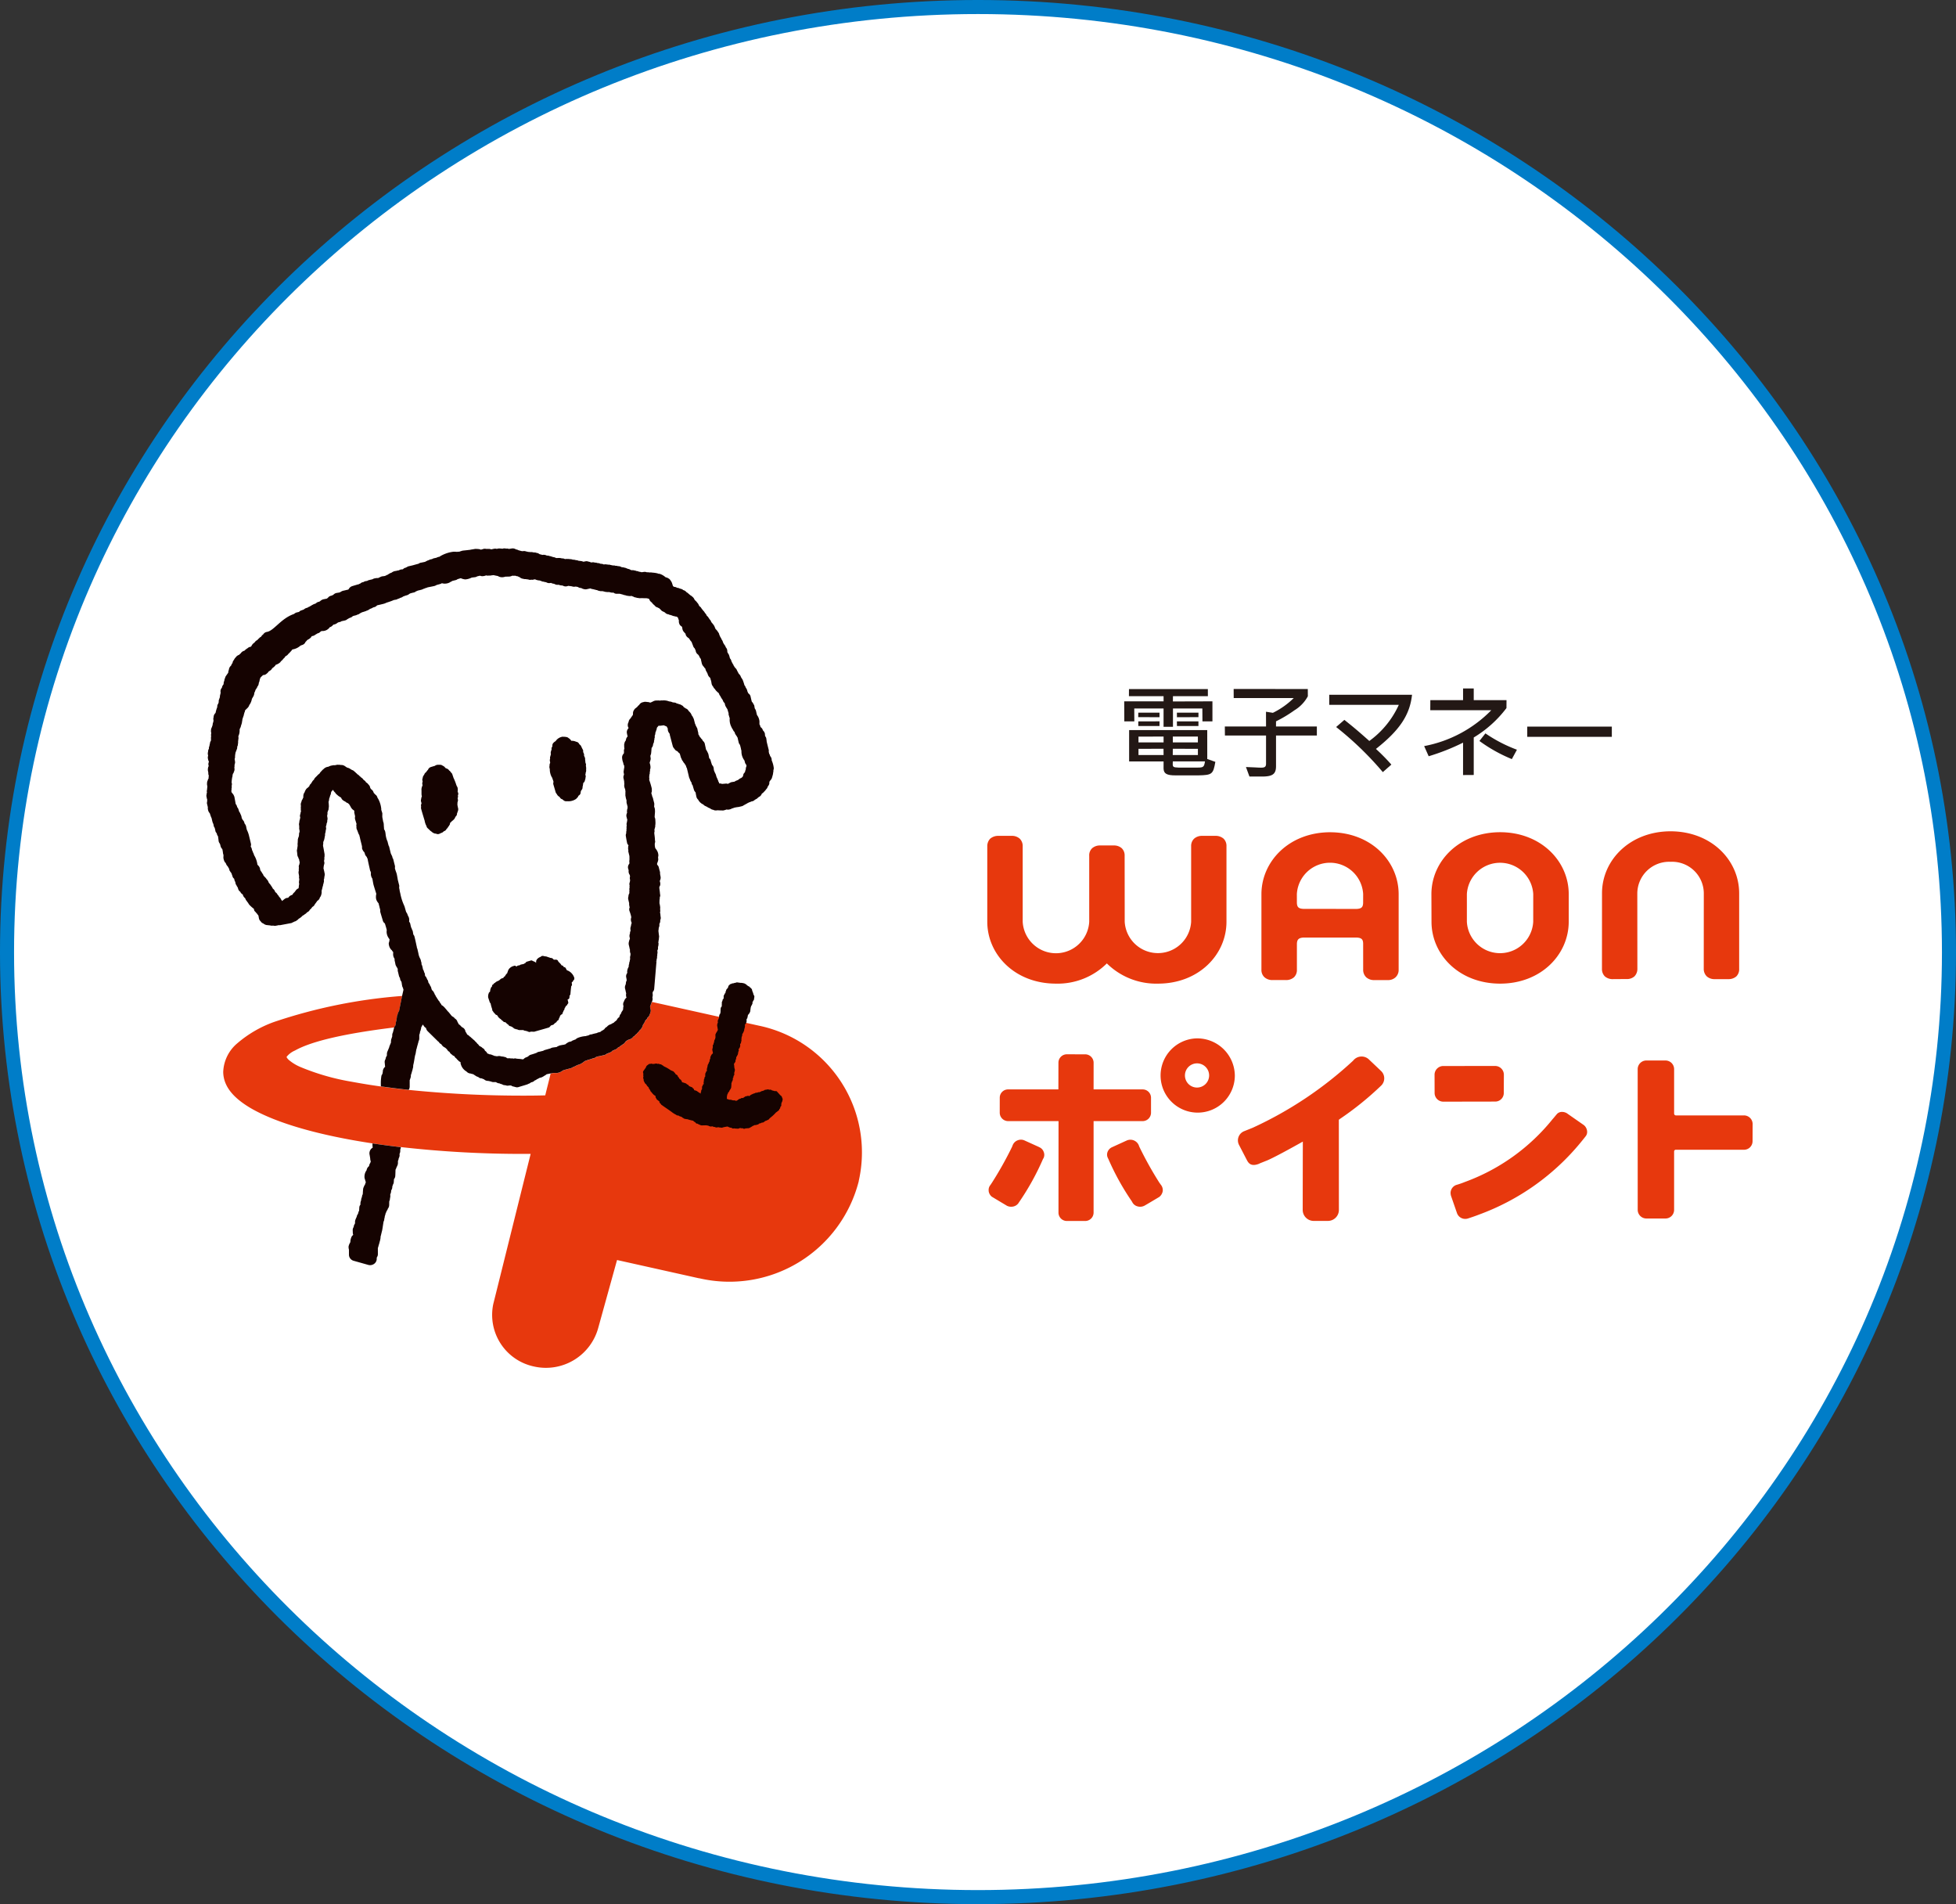 <svg xmlns="http://www.w3.org/2000/svg" viewBox="0 0 192.468 187.325"><rect x="0" y="0" width="192.468" height="187.325" fill="#333333" stroke="none"/><g id="レイヤー_2" data-name="レイヤー 2"><g id="レイヤー_2-2" data-name="レイヤー 2"><path d="M191.777,93.688c-.007,51.351-42.781,92.941-95.543,92.945-52.766,0-95.538-41.594-95.543-92.952,0-51.358,42.774-92.99,95.543-92.99,52.755.002,95.536,41.632,95.543,92.997" style="fill:#fff;stroke:#007dc8;stroke-width:1.383px"/><path d="M130.884,81.874c-4.027.005-6.747,2.849-6.761,6.075v7.445a.961.961,0,0,0,.304.748,1.145,1.145,0,0,0,.784.274h1.31a1.166,1.166,0,0,0,.805-.274.983.983,0,0,0,.288-.748V92.824c.021-.406.185-.564.655-.59h5.231c.466.027.623.168.632.59l.002,2.571a1.009,1.009,0,0,0,.302.748,1.132,1.132,0,0,0,.8.274h1.308a1.062,1.062,0,0,0,.777-.274.985.985,0,0,0,.304-.748V87.95c-.012-3.229-2.71-6.071-6.745-6.075m3.25,6.96c-.018.415-.166.555-.627.582l-5.238-.004c-.477-.022-.632-.164-.653-.577l-.002-.885a3.267,3.267,0,0,1,6.523,0Zm13.482,7.932c4.027-.002,6.742-2.854,6.749-6.087V87.95c-.005-3.229-2.722-6.073-6.749-6.08-4.034.009-6.754,2.851-6.763,6.08l.009,2.73c0,3.233,2.717,6.084,6.754,6.087m-3.273-8.817a3.271,3.271,0,0,1,6.53,0l-.002,2.73a3.269,3.269,0,0,1-6.528.004Zm-40.442,8.817a6.867,6.867,0,0,0,5.015-1.989,6.919,6.919,0,0,0,5.038,1.989c4.016-.002,6.733-2.858,6.733-6.087v-7.436a.984.984,0,0,0-.286-.741,1.191,1.191,0,0,0-.807-.274H118.295a1.154,1.154,0,0,0-.793.274.977.977,0,0,0-.295.741v7.436a3.274,3.274,0,0,1-6.537,0l-.007-6.484a.987.987,0,0,0-.284-.75,1.144,1.144,0,0,0-.791-.272h-1.322a1.159,1.159,0,0,0-.8.272.959.959,0,0,0-.288.75v6.484a3.278,3.278,0,0,1-6.546,0v-7.436a1.003,1.003,0,0,0-.295-.741,1.14,1.14,0,0,0-.787-.274H98.234a1.21,1.21,0,0,0-.796.274,1.056,1.056,0,0,0-.291.741v7.436c.005,3.233,2.72,6.084,6.754,6.087M164.381,84.782a3.119,3.119,0,0,1,3.271,3.094l-.005,7.429a1.013,1.013,0,0,0,.302.752,1.125,1.125,0,0,0,.787.267h1.322a1.154,1.154,0,0,0,.793-.267.988.988,0,0,0,.281-.752V87.876c-.005-3.244-2.715-6.084-6.751-6.096-4.018.011-6.745,2.847-6.745,6.096l-.005,7.429a1.013,1.013,0,0,0,.288.752,1.16,1.16,0,0,0,.8.267l1.306-.009a1.115,1.115,0,0,0,.798-.258,1.044,1.044,0,0,0,.293-.752l-.007-7.429a3.132,3.132,0,0,1,3.271-3.094M154.276,109.588a.917.917,0,0,0-.567-.202.664.664,0,0,0-.535.24c-.166.195-.293.357-.392.462a19.785,19.785,0,0,1-8.636,6.19,8.333,8.333,0,0,1-.851.294.848.848,0,0,0-.561.797,1.465,1.465,0,0,0,.037.254l.595,1.722a.853.853,0,0,0,.803.566.901.901,0,0,0,.27-.038s.704-.229,1.091-.384a23.303,23.303,0,0,0,10.004-7.093c.145-.177.3-.366.48-.597a.677.677,0,0,0,.159-.46.882.882,0,0,0-.325-.656Zm-36.521-7.436a3.653,3.653,0,1,0,3.751,3.651,3.7,3.7,0,0,0-3.751-3.651m.009,4.838a1.19,1.19,0,1,1,1.213-1.188,1.193,1.193,0,0,1-1.213,1.188m-4.505,2.483v-1.498a.823.823,0,0,0-.842-.802H107.608l.002-2.638a.829.829,0,0,0-.84-.813l-1.788-.004a.827.827,0,0,0-.833.817l-.005,2.638H99.198a.816.816,0,0,0-.823.802l-.002,1.498a.829.829,0,0,0,.83.819h4.955l-.005,9.005a.825.825,0,0,0,.828.82h1.79a.826.826,0,0,0,.837-.82v-9.005h4.809a.828.828,0,0,0,.842-.819m.96,7.07-.148-.207a35.391,35.391,0,0,1-1.97-3.538c0-.004-.062-.166-.062-.166a.898.898,0,0,0-1.163-.436l-1.402.64-.018.009a.83.83,0,0,0-.473.48.733.733,0,0,0,.025.584l.067.139a24.827,24.827,0,0,0,2.307,4.154c-.009,0,.051.097.051.097a.801.801,0,0,0,.494.379.916.916,0,0,0,.662-.054c.023,0,1.483-.873,1.483-.873a.926.926,0,0,0,.341-.584.841.841,0,0,0-.194-.624m-11.983-3.698-.028-.018-1.393-.631a.844.844,0,0,0-.664-.02.834.834,0,0,0-.482.438c-.009.007-.076.191-.076.191a35.247,35.247,0,0,1-1.977,3.532l-.152.229a.76.76,0,0,0-.182.559.131.131,0,0,1,0,.043.856.856,0,0,0,.314.561c.03.022,1.495.896,1.495.896a.949.949,0,0,0,.671.054.835.835,0,0,0,.512-.413c-.018.018.046-.063.046-.063a25.202,25.202,0,0,0,2.302-4.167c-.009.013.065-.112.065-.112a.748.748,0,0,0,.014-.597.791.791,0,0,0-.464-.48m45.733-5.31.009-1.83a.86.86,0,0,0-.874-.84l-5.072.004a.86.86,0,0,0-.874.837l.005,1.828a.856.856,0,0,0,.87.842l5.072-.009a.842.842,0,0,0,.865-.833m23.622,2.194h-6.701a.181.181,0,0,1-.161-.18v-4.378a.851.851,0,0,0-.863-.844h-1.857a.854.854,0,0,0-.865.844l.002,13.857a.857.857,0,0,0,.863.844h1.861a.85.85,0,0,0,.858-.844V113.275a.167.167,0,0,1,.159-.166h6.703a.84.84,0,0,0,.858-.844l.007-1.702a.854.854,0,0,0-.865-.833m-36.853-5.467a1.051,1.051,0,0,0-1.592.081,37.5,37.5,0,0,1-9.877,6.599l-.819.33a.972.972,0,0,0-.521,1.383c.501.965.662,1.28.766,1.477.185.355.461.653,1.229.341v-.009c.044-.02.747-.299.747-.299.685-.287,2.323-1.185,3.525-1.859v.653c-.005.73-.012,6.06-.012,6.06a1.081,1.081,0,0,0,1.043,1.089h1.467a1.079,1.079,0,0,0,1.05-1.089l-.005-8.873.009-.011.071-.011-.012-.022a30.345,30.345,0,0,0,4.113-3.321.992.992,0,0,0-.032-1.426c-.371-.359-1.151-1.093-1.151-1.093" style="fill:#e7380d"/><path d="M74.7,100.908,64.147,98.565a.304.304,0,0,1-.051.112.204.204,0,0,1-.016.072c-.016.036-.037.072-.06.117a.42.42,0,0,1-.055.177v.013c.009.083.039.157.044.238a.999.999,0,0,1-.085.516.492.492,0,0,1-.212.308.405.405,0,0,1-.055.119.413.413,0,0,1-.134.139c-.007.002-.007.007-.016.018l-.071.186a.261.261,0,0,0-.06.07.446.446,0,0,1-.102.166.089.089,0,0,0-.009.027.23.23,0,0,1-.051.119.122.122,0,0,1-.021.081.924.924,0,0,1-.277.355.432.432,0,0,1-.171.186v.011a.541.541,0,0,1-.214.202.551.551,0,0,1-.201.195.114.114,0,0,0-.021.009.643.643,0,0,1-.325.247.988.988,0,0,0-.441.24.584.584,0,0,1-.275.269c0,.004-.016.011-.016.011a.513.513,0,0,1-.143.097c-.007.016-.039.02-.058.036a.453.453,0,0,1-.231.15c.005.004-.009.025-.032.027a.468.468,0,0,1-.221.166c-.097.04-.182.083-.274.117-.03.025-.058.045-.078.065a.591.591,0,0,1-.298.155.036.036,0,0,1-.032.011.338.338,0,0,1-.175.074.034.034,0,0,1-.018.007.489.489,0,0,1-.247.13c-.173.043-.344.079-.498.112-.025.007-.053.011-.081.016a.431.431,0,0,1-.069.016.662.662,0,0,1-.131.034.625.625,0,0,1-.242.132.716.716,0,0,0-.166.04.562.562,0,0,1-.185.065,2.378,2.378,0,0,1-.235.056.645.645,0,0,1-.187.079.356.356,0,0,1-.065.011.123.123,0,0,1-.078.045c-.007.02-.03.02-.039.034a.825.825,0,0,1-.178.132.671.671,0,0,1-.238.126c-.088.036-.196.072-.298.106a.735.735,0,0,1-.164.083.369.369,0,0,1-.131.063c-.044.022-.097.047-.143.065a.398.398,0,0,1-.171.079c-.249.072-.491.128-.72.2a1.736,1.736,0,0,1-.168.101.125.125,0,0,1-.051.038,1.055,1.055,0,0,1-.551.13c-.083,0-.155-.009-.203-.009-.046.009-.083.02-.12.029l-.062.013h-.025a.024.024,0,0,1-.012.004c-.018,0-.025.004-.051.004-.155.658-.344,1.376-.531,2.151-.674.02-1.361.027-2.032.027a110.735,110.735,0,0,1-11.404-.564c-.95-.094-1.859-.216-2.738-.337-1.038-.141-2.014-.308-2.922-.474a22.928,22.928,0,0,1-4.989-1.439,4.44,4.44,0,0,1-1.165-.712c-.185-.186-.203-.267-.203-.287a2.1,2.1,0,0,1,.821-.622c1.638-.923,4.906-1.677,9.78-2.274a.391.391,0,0,1,.113-.189.416.416,0,0,1,.035-.132.889.889,0,0,1,.06-.339.047.047,0,0,0,.005-.025.463.463,0,0,1,.035-.213v-.034a.719.719,0,0,1,.071-.303.67.67,0,0,1,.145-.35L39.57,97.979a51.456,51.456,0,0,0-12.594,2.555,11.486,11.486,0,0,0-3.598,2.079,3.871,3.871,0,0,0-1.414,2.842c.021,1.527,1.158,2.645,2.701,3.559,2.57,1.495,6.779,2.685,12.011,3.473.893.128,1.808.258,2.768.359a105.985,105.985,0,0,0,12.158.671H52.215c-1.76,7.059-3.663,14.73-3.674,14.755a5.188,5.188,0,0,0,3.993,6.158,5.335,5.335,0,0,0,6.341-3.83l1.841-6.643,8.027,1.789.076.009a13.133,13.133,0,0,0,15.676-9.528l.012-.083a12.732,12.732,0,0,0-9.805-15.236" style="fill:#e7380d"/><path d="M36.652,112.533a2.172,2.172,0,0,0,.023.368c-.037.02-.062.047-.102.07a.655.655,0,0,0-.219.55c.032.186.069.366.083.55a.351.351,0,0,0,.037.146c.002.002.002.013,0,.031a.626.626,0,0,1,0,.067.154.154,0,0,0-.037.088.687.687,0,0,0-.118.283.085.085,0,0,1,.005.027.611.611,0,0,0-.251.411,1.044,1.044,0,0,0-.208.608.638.638,0,0,0,.037.263.524.524,0,0,1,.028.097c.007.022.018.027.011.052.025.049.03.097.058.15a.052.052,0,0,0-.014.054.452.452,0,0,0-.062.18.701.701,0,0,0-.122.231.618.618,0,0,0-.076.29c-.018.155-.018.292-.032.442a.521.521,0,0,0-.076.229c.009.02-.009.045-.009.054a.769.769,0,0,0-.074.29v.029a.741.741,0,0,0-.069.299v.123a.46.46,0,0,0-.111.312c-.009.094-.009.195-.021.294a.366.366,0,0,0-.074.18c-.014.038-.023.083-.032.117a.578.578,0,0,0-.131.305.653.653,0,0,0-.076.162.755.755,0,0,0-.088.323l.005.119a.319.319,0,0,1-.037.094.544.544,0,0,0-.097.287.521.521,0,0,0-.097.292l.009.263a.586.586,0,0,0,.044.22c-.018,0-.005.013-.025.016l-.106.106a1.241,1.241,0,0,0-.152.575v.016c-.03.047-.046.088-.074.139a.598.598,0,0,0-.065.162.417.417,0,0,0-.039.202.897.897,0,0,0,.039.236v.51a.625.625,0,0,0,.466.588l1.451.409a.669.669,0,0,0,.558-.108.606.606,0,0,0,.258-.492v-.103c.007-.025.018-.045.023-.063a.503.503,0,0,0,.09-.305l-.002-.588c.009-.02.012-.043.018-.058a1.693,1.693,0,0,0,.053-.18.628.628,0,0,1,.025-.094.666.666,0,0,0,.048-.164.61.61,0,0,0,.037-.146.423.423,0,0,0,.039-.141,1.573,1.573,0,0,0,.044-.234v-.092c.065-.24.118-.492.159-.631l.014-.088c.048-.267.078-.516.127-.786a.442.442,0,0,0,.065-.265.312.312,0,0,0,.037-.135.993.993,0,0,0,.018-.123,1.941,1.941,0,0,0,.06-.186c0-.02.014-.04.009-.056a.133.133,0,0,0,.014-.052.503.503,0,0,0,.078-.171v-.011a.07.07,0,0,0,.018-.034.582.582,0,0,0,.106-.182c0-.011.007-.018.007-.038a.589.589,0,0,0,.138-.373l.005-.339a.365.365,0,0,1,.021-.065.655.655,0,0,0,.053-.258v-.004a.658.658,0,0,0,.03-.272.367.367,0,0,0-.007-.101.706.706,0,0,0,.081-.249c.009-.049.009-.103.021-.164l.012-.018a.546.546,0,0,0,.09-.314v-.013c.007-.027.014-.047.018-.072a.22.22,0,0,0,.032-.112.515.515,0,0,0,.097-.281c.009-.085.009-.182.018-.276a.563.563,0,0,0,.131-.353c.012-.195.014-.388.023-.588a.564.564,0,0,0,.078-.173c.023-.063.06-.121.081-.184a.619.619,0,0,0,.078-.314v-.189a.54.54,0,0,0,.072-.247.659.659,0,0,0,.092-.29l-.009-.15a.636.636,0,0,0,.074-.29v-.141a.735.735,0,0,0,.055-.236c-.96-.101-1.875-.234-2.768-.361a.112.112,0,0,0-.023.047" style="fill:#150301"/><path d="M76.142,75.602a2.536,2.536,0,0,0-.205-.79c-.005-.049-.009-.088-.009-.13a.598.598,0,0,0-.152-.31l-.009-.034a.393.393,0,0,0-.078-.182.381.381,0,0,1-.018-.092.317.317,0,0,0-.03-.083.646.646,0,0,0,0-.211c-.069-.272-.138-.541-.201-.815a2.039,2.039,0,0,0-.03-.247.451.451,0,0,0-.12-.285c-.012-.081-.021-.166-.025-.247a.646.646,0,0,0-.194-.323.528.528,0,0,1-.025-.072.531.531,0,0,0-.215-.256c-.009-.043-.014-.081-.03-.135-.023-.045-.046-.092-.071-.135a.495.495,0,0,1,0-.083v-.207a1.177,1.177,0,0,0-.242-.62c-.044-.155-.071-.292-.104-.436a.961.961,0,0,0-.115-.216c-.014-.063-.025-.128-.035-.189a.355.355,0,0,0-.092-.227.552.552,0,0,0-.148-.227c0-.013-.018-.018-.018-.027-.046-.166-.085-.341-.12-.501a.482.482,0,0,0-.221-.31.929.929,0,0,0-.069-.144l-.007-.007L73.517,67.903a.629.629,0,0,0-.099-.2.128.128,0,0,0-.051-.072.34.34,0,0,0-.111-.211,4.591,4.591,0,0,0-.166-.505.438.438,0,0,0-.092-.155.411.411,0,0,0-.083-.132c-.002-.007-.009-.013-.007-.018a.637.637,0,0,0-.136-.249c-.025-.034-.06-.058-.081-.083-.069-.139-.145-.26-.201-.397a.746.746,0,0,0-.155-.189c-.014-.027-.039-.049-.06-.081a.517.517,0,0,0-.06-.097.421.421,0,0,1-.044-.085.245.245,0,0,0-.078-.128.55.55,0,0,0-.081-.159,1.5,1.5,0,0,1-.072-.2.353.353,0,0,0-.097-.148.156.156,0,0,0-.035-.079.586.586,0,0,0-.048-.186.602.602,0,0,0-.134-.267.215.215,0,0,0-.053-.101c-.005-.07-.009-.141-.016-.213a.579.579,0,0,0-.145-.274c-.007-.029-.021-.043-.021-.072a.312.312,0,0,0-.076-.123.99.99,0,0,0-.099-.141.375.375,0,0,0-.069-.126.111.111,0,0,0-.016-.065.611.611,0,0,0-.095-.195.621.621,0,0,0-.048-.081.42.42,0,0,0-.069-.144.311.311,0,0,1-.042-.07c0-.009-.014-.013-.014-.013a.559.559,0,0,0-.085-.191l-.009-.063a.497.497,0,0,0-.104-.193.9.9,0,0,0-.097-.146c-.005-.025-.023-.031-.046-.054a.637.637,0,0,0-.111-.115c-.03-.07-.055-.137-.085-.2a.416.416,0,0,0-.051-.11.803.803,0,0,0-.145-.202c-.009-.016-.021-.04-.039-.049a.308.308,0,0,0-.088-.099.222.222,0,0,0-.03-.065.462.462,0,0,0-.113-.193.086.086,0,0,0-.025-.02.855.855,0,0,0-.095-.141.606.606,0,0,0-.187-.222c-.007-.004-.007-.004-.007-.011a.39.39,0,0,0-.032-.061.456.456,0,0,0-.145-.2.136.136,0,0,0-.03-.052.469.469,0,0,0-.132-.168.899.899,0,0,0-.106-.135c-.018-.029-.042-.054-.065-.09-.005-.002-.002-.013-.016-.013a.458.458,0,0,0-.182-.202c-.005-.011-.005-.016-.016-.016-.005-.016-.03-.038-.039-.049a.235.235,0,0,0-.044-.106.538.538,0,0,0-.141-.195.466.466,0,0,0-.157-.173.407.407,0,0,0-.104-.117.098.098,0,0,1-.014-.043.617.617,0,0,0-.187-.24.23.23,0,0,1-.065-.067c-.058-.029-.106-.065-.166-.103a1.357,1.357,0,0,0-.141-.119.742.742,0,0,1-.074-.076l-.143-.09a.561.561,0,0,0-.332-.207.171.171,0,0,0-.023-.034.736.736,0,0,0-.291-.108.579.579,0,0,0-.249-.079.221.221,0,0,0-.035-.002.458.458,0,0,0-.268-.088c-.012,0-.025-.011-.035-.013,0,0-.005-.009-.025-.016a.466.466,0,0,1-.074-.058c-.028-.119-.067-.2-.092-.303a1.463,1.463,0,0,0-.258-.391l-.175-.106c-.067-.025-.138-.045-.21-.072a1.61,1.61,0,0,0-.586-.332h-.097a.618.618,0,0,0-.187-.058.753.753,0,0,0-.171-.029.072.072,0,0,1-.023-.004.749.749,0,0,0-.18-.018.719.719,0,0,0-.113-.016,1.351,1.351,0,0,0-.159-.007c-.018,0-.042.007-.062.007a.547.547,0,0,0-.201-.022c-.021,0-.03.004-.044.004a.569.569,0,0,0-.307-.038c-.062.007-.118.02-.201.027-.023,0-.048-.009-.074-.009a.533.533,0,0,0-.196-.038.504.504,0,0,0-.244-.065.499.499,0,0,0-.201-.056.559.559,0,0,0-.247-.029h-.055a.446.446,0,0,1-.09-.038.637.637,0,0,0-.277-.097.542.542,0,0,0-.127-.056.549.549,0,0,0-.21-.061.457.457,0,0,0-.219-.036l-.002-.011h-.051a.524.524,0,0,0-.309-.097c-.014-.002-.042-.002-.065-.007a.435.435,0,0,0-.219-.029.421.421,0,0,0-.242-.029.409.409,0,0,0-.132-.027.441.441,0,0,0-.122-.029.447.447,0,0,0-.187-.029.087.087,0,0,1-.03.004.805.805,0,0,0-.175-.025.391.391,0,0,0-.171-.007c-.032,0-.065.007-.099.007h-.005a.55.55,0,0,0-.277-.063c-.025-.002-.039-.011-.055-.011a.605.605,0,0,0-.274-.061H58.787a.561.561,0,0,0-.261-.045.485.485,0,0,0-.304-.016l-.009.002a.247.247,0,0,0-.03-.002c-.03-.004-.051-.018-.076-.022a.708.708,0,0,0-.21-.061.493.493,0,0,0-.325-.018.586.586,0,0,0-.136.029l-.042-.005-.025-.007a.776.776,0,0,0-.263-.061,1.706,1.706,0,0,0-.18-.02.534.534,0,0,0-.265-.058.178.178,0,0,0-.083-.025.513.513,0,0,0-.196-.022h-.018a.562.562,0,0,0-.242-.052.733.733,0,0,0-.104-.011.52.52,0,0,0-.175-.007.59.59,0,0,0-.208.007.227.227,0,0,0-.067-.007.443.443,0,0,0-.256-.056c-.035-.011-.067-.011-.102-.022a.676.676,0,0,0-.175-.022c-.101.002-.201.002-.318.007A.531.531,0,0,0,54.499,54.816a.512.512,0,0,0-.067-.011.28.28,0,0,0-.101-.027.552.552,0,0,0-.226-.065.799.799,0,0,0-.111-.04,1.116,1.116,0,0,0-.18-.016l-.028-.009a.041.041,0,0,0-.023-.011.65.65,0,0,0-.328-.056.436.436,0,0,1-.09.009.682.682,0,0,0-.217-.058c-.028-.013-.044-.025-.072-.04a.519.519,0,0,0-.27-.101.448.448,0,0,0-.235-.04h-.042a.199.199,0,0,0-.076-.02.765.765,0,0,0-.219-.02.315.315,0,0,0-.06.004.697.697,0,0,0-.191-.02,1.105,1.105,0,0,0-.194-.045.479.479,0,0,0-.265-.034.294.294,0,0,0-.097.011.54.54,0,0,0-.141-.022.573.573,0,0,0-.166-.049c0-.007-.035-.011-.055-.013a.838.838,0,0,0-.238-.09.062.062,0,0,1-.048-.013.596.596,0,0,0-.39-.085c-.09.018-.182.031-.288.045h-.025a.406.406,0,0,0-.242-.027.758.758,0,0,0-.279-.018c-.032.009-.06.018-.097.031a.492.492,0,0,0-.076-.013c-.044-.004-.09-.009-.125-.009a.805.805,0,0,0-.231.004,1.102,1.102,0,0,0-.122.031.51.51,0,0,0-.291-.007.987.987,0,0,0-.201.047.382.382,0,0,1-.071-.004.043.043,0,0,1-.025,0,.501.501,0,0,0-.247-.031,1.01,1.01,0,0,0-.12-.004.359.359,0,0,0-.072.004.592.592,0,0,0-.33.009,1.014,1.014,0,0,1-.155.049.062.062,0,0,0-.046.011H47.3a.509.509,0,0,0-.233-.058.453.453,0,0,0-.115-.009,1.758,1.758,0,0,0-.194-.007c-.148.027-.316.054-.477.079v.011h-.032c-.242.027-.452.054-.678.074l-.097.018c-.102.036-.203.058-.288.097a.523.523,0,0,0-.178.007h-.108a1.255,1.255,0,0,0-.161-.007c-.016,0-.046-.002-.095-.004a3.376,3.376,0,0,0-1.333.447c-.014.004-.03.025-.048.045a.769.769,0,0,0-.129.027.674.674,0,0,0-.182.074c-.081.016-.161.038-.242.052a.55.55,0,0,0-.182.076,1.603,1.603,0,0,1-.164.038.527.527,0,0,0-.185.081l-.023.004a.516.516,0,0,0-.187.083.431.431,0,0,0-.138.072c-.138.025-.284.063-.443.088a.517.517,0,0,0-.201.097c-.189.049-.371.099-.56.153-.111.027-.247.058-.392.092a.439.439,0,0,0-.21.097.116.116,0,0,0-.081.04.096.096,0,0,0-.023.007.47.47,0,0,0-.272.155.765.765,0,0,1-.159.016.794.794,0,0,0-.238.085c-.081.025-.164.029-.238.047,0,.013-.032.018-.048.018a.783.783,0,0,0-.39.135c-.025.016-.051.034-.062.043l-.012.002a.673.673,0,0,0-.203.094.816.816,0,0,0-.15.099.447.447,0,0,0-.175.081.688.688,0,0,0-.102.04c-.083.016-.185.027-.268.036a.809.809,0,0,0-.228.092.377.377,0,0,0-.127.065c-.032,0-.055.013-.076.013a.69.69,0,0,0-.203.013c-.053.007-.097.018-.15.027a.789.789,0,0,0-.178.083c-.101.022-.208.043-.316.076a.378.378,0,0,0-.185.079.82.82,0,0,0-.085.016h-.025a.622.622,0,0,0-.274.103.146.146,0,0,1-.055.011.447.447,0,0,0-.245.13.52.52,0,0,0-.175.081h-.012a.647.647,0,0,0-.12.027c-.15.045-.328.097-.48.144a.59.59,0,0,0-.364.31l.009.004a.262.262,0,0,0-.072.036c-.171.034-.316.076-.489.11a.72.72,0,0,0-.215.101c-.023.009-.046.027-.076.043a.332.332,0,0,0-.083.031c-.085.011-.171.025-.24.038a.533.533,0,0,0-.311.155c-.014.011-.046.029-.053.047-.016,0-.016,0-.021.009a.793.793,0,0,0-.12.049.057.057,0,0,1-.037.013.513.513,0,0,0-.339.216.19.19,0,0,1-.035.025c-.032.009-.044.027-.069.049-.115.018-.233.045-.351.067a.739.739,0,0,0-.286.162c-.018.016-.032.034-.048.034a.751.751,0,0,1-.081.047c-.002.004-.025.004-.06.004a.689.689,0,0,0-.254.153.059.059,0,0,0-.028.02.662.662,0,0,0-.129.043.429.429,0,0,0-.134.065.462.462,0,0,0-.152.088.374.374,0,0,0-.104.058.22.22,0,0,0-.078.049.365.365,0,0,0-.166.083,1.182,1.182,0,0,1-.166.054.626.626,0,0,0-.203.123c-.018.007-.025.02-.044.027-.067.025-.134.045-.196.072a.43.43,0,0,0-.235.141c-.009.007-.021.007-.023.018-.072.011-.132.031-.212.047a.554.554,0,0,0-.261.146c-1.312.442-2.004,1.688-2.703,1.774a.528.528,0,0,0-.346.247.587.587,0,0,0-.205.229.44.44,0,0,0-.203.159.39.39,0,0,0-.134.132c-.023.013-.039.025-.044.038a.523.523,0,0,0-.245.218c-.023.004-.041.036-.062.052a.637.637,0,0,0-.203.209,1.09,1.09,0,0,0-.09.159.501.501,0,0,0-.083.022.484.484,0,0,0-.263.137.663.663,0,0,0-.171.121h-.016c-.053.056-.104.099-.129.128H24.04a.551.551,0,0,0-.353.258.44.44,0,0,0-.138.13.823.823,0,0,0-.258.148.53.53,0,0,0-.088.106.796.796,0,0,0-.189.269.458.458,0,0,0-.129.274c-.005,0-.005.025-.009.025a.728.728,0,0,0-.136.251.583.583,0,0,0-.215.391.361.361,0,0,0-.032.126.257.257,0,0,0-.03.177c-.088.117-.164.229-.244.346a.338.338,0,0,0-.065.173.482.482,0,0,0-.074.242,1.223,1.223,0,0,0-.051.157.42.42,0,0,0-.021.186.416.416,0,0,1-.028.067.566.566,0,0,0-.141.305c0,.009-.014.025-.023.031a.476.476,0,0,0-.113.377.26.26,0,0,0,.012.112.189.189,0,0,0-.016.056.154.154,0,0,0-.023.108.539.539,0,0,0-.037.258.401.401,0,0,0-.055.153.551.551,0,0,0-.065.292.049.049,0,0,1,.007.031.426.426,0,0,0-.042.141.452.452,0,0,0-.106.308c.028.02-.092.218-.159.59-.012.011-.007.016-.018.025a.094.094,0,0,1-.018.034.536.536,0,0,0-.164.4.454.454,0,0,0-.009.292.043.043,0,0,1,.002.016.584.584,0,0,0-.021.155.56.56,0,0,0-.065.254.103.103,0,0,0-.007.065.629.629,0,0,0-.06.173.661.661,0,0,0-.097.366.609.609,0,0,0,.025.225v.02a.701.701,0,0,0-.014.294l.009.009a.501.501,0,0,0-.023.211.471.471,0,0,1,.002.099,1.01,1.01,0,0,1-.009.135.419.419,0,0,0-.09.24c-.009.034-.018.072-.028.112-.016.049-.016.11-.028.162a.476.476,0,0,0-.048.267.466.466,0,0,0-.083.296.526.526,0,0,0-.014.285.46.46,0,0,0,.021.101c-.014.022-.007.047-.025.085,0,0-.009.009-.009.085a1.085,1.085,0,0,0,.111.429.502.502,0,0,0-.039.357c0,.002.009.002.021.013a.092.092,0,0,0-.016.072.591.591,0,0,0-.067.26.571.571,0,0,0,.012.222,1.383,1.383,0,0,1,.028.157.776.776,0,0,0,.014.191.433.433,0,0,1,.035.132.35.35,0,0,0-.012.213.035.035,0,0,0-.012.02.361.361,0,0,0-.076.18.491.491,0,0,0-.071.254.797.797,0,0,0,.002.222l.023.106a.629.629,0,0,1,0,.067.33.33,0,0,0-.009.114.529.529,0,0,0-.016.162v.004a.42.42,0,0,0-.007.276.3.3,0,0,0-.035.168.46.46,0,0,0-.002.29.991.991,0,0,0,.065.258.161.161,0,0,0-.011.09c0,.036-.009.074-.007.112a.362.362,0,0,0-.002.216c.028.11.051.213.074.308-.002.063-.002.132,0,.198a.428.428,0,0,1,.035.144.855.855,0,0,0,.145.249l.016.02c.035.103.062.2.099.294a.601.601,0,0,0,.067.15c.035.13.058.265.099.4a.587.587,0,0,0,.076.18.065.065,0,0,0,.005.02,1.814,1.814,0,0,1,.041.207.74.74,0,0,0,.097.18c.016.094.044.184.06.265a.332.332,0,0,0,.099.211c.014.027.014.049.037.07a.106.106,0,0,1,.016.052.426.426,0,0,0,.097.204c-.002.009.012.02.012.025.021.141.044.301.058.447a.511.511,0,0,0,.115.26.183.183,0,0,0,.032.067c.023.07.028.128.048.193a.499.499,0,0,0,.138.247l-.002.022a.065.065,0,0,1,.041.049c.035.148.051.294.072.442.016.043.028.079.037.099a.113.113,0,0,1-.005.052l.005.085a.611.611,0,0,0,.005.234.582.582,0,0,0,.035.128.717.717,0,0,0,.131.26.328.328,0,0,1,.051.043.23.23,0,0,0,.021.054.707.707,0,0,0,.069.146.851.851,0,0,0,.115.139,1.842,1.842,0,0,0,.104.186l.037.081a.329.329,0,0,0,.081.204.686.686,0,0,0,.104.148c.009.007.028.018.021.029.037.099.069.191.108.299a.385.385,0,0,0,.141.234.05.05,0,0,1,.023.02c.009.047.023.083.035.123a.328.328,0,0,0,.083.191.741.741,0,0,0,.025.157.492.492,0,0,0,.097.189.416.416,0,0,0,.111.182.354.354,0,0,0,.039.123.474.474,0,0,0,.221.323l.03.07a.603.603,0,0,0,.212.195c0,.005.014.009.007.016v.02a.627.627,0,0,0,.138.251.607.607,0,0,0,.081.072c.028.047.042.097.062.137a.434.434,0,0,0,.111.153.419.419,0,0,0,.108.15.153.153,0,0,0,.039.052c0,.009.007.025.007.034a1.093,1.093,0,0,0,.191.229c.03.027.058.058.092.085a.902.902,0,0,0,.145.121c.023.029.069.058.092.083h.016a.441.441,0,0,1,.023.132.492.492,0,0,0,.175.213.24.24,0,0,0,.104.119.301.301,0,0,0,.104.137.604.604,0,0,0,.042.07c.021.085.028.157.048.245a.497.497,0,0,0,.173.317.486.486,0,0,0,.281.224c0,.011,0,.011.007.011a.636.636,0,0,0,.3.135l.341.036a.613.613,0,0,0,.261.022h.072a.448.448,0,0,0,.277,0,1.984,1.984,0,0,0,.24-.049.478.478,0,0,0,.178-.004c.346-.065.676-.126,1.013-.191a.417.417,0,0,0,.194-.083.392.392,0,0,0,.145-.067v-.004a.489.489,0,0,0,.263-.13.37.37,0,0,0,.143-.121c.051-.049.145-.085.205-.144a.423.423,0,0,0,.138-.121l.06-.052a.107.107,0,0,1,.053-.034.78.78,0,0,0,.148-.101s.009-.013.014-.013a.672.672,0,0,0,.208-.166c.009-.004.025-.013.025-.025,0-.009.005-.011.021-.016a.485.485,0,0,0,.256-.247.842.842,0,0,0,.215-.233c.002-.016.016-.022.023-.034v-.002a.497.497,0,0,0,.251-.269c.021-.022.032-.034.032-.043.03-.029.044-.056.065-.079a.863.863,0,0,1,.092-.124c.009-.011.009-.029.018-.052a.09.09,0,0,0,.055-.047.496.496,0,0,0,.238-.335c.028-.018.03-.047.055-.061a1.032,1.032,0,0,0,.115-.537c-.014-.013-.014-.013-.012-.025a.218.218,0,0,0,.03-.108,2.02,2.02,0,0,0,.076-.312.396.396,0,0,0,.046-.198.506.506,0,0,0,.051-.184.446.446,0,0,0,.028-.26v-.074a.455.455,0,0,0,.042-.211v-.02a.739.739,0,0,0,.035-.175.437.437,0,0,0-.012-.225c-.025-.164-.069-.31-.106-.483a.404.404,0,0,0,.018-.153.368.368,0,0,0,.023-.139.502.502,0,0,0,.039-.323c-.016-.011-.012-.038-.021-.054a.283.283,0,0,0,.005-.09.03.03,0,0,0,.005-.016.561.561,0,0,0,.014-.26.477.477,0,0,0,.023-.22.46.46,0,0,0-.009-.18c-.044-.258-.085-.514-.141-.763a.554.554,0,0,0,.007-.106.332.332,0,0,0,.014-.114.677.677,0,0,0,0-.137.215.215,0,0,0,.028-.088.514.514,0,0,0,.078-.222.621.621,0,0,0,.035-.202l.007-.02a.605.605,0,0,0,.035-.211l-.014-.045a.516.516,0,0,0,.048-.168.742.742,0,0,0,.028-.204.024.024,0,0,0,.009-.022.611.611,0,0,0,.032-.222.243.243,0,0,1-.021-.103.489.489,0,0,0,.014-.092.455.455,0,0,0,.048-.218.073.073,0,0,0,.014-.043.422.422,0,0,0,.053-.263.579.579,0,0,0,.021-.294.454.454,0,0,1-.021-.13c-.007-.025,0-.067-.007-.083a.49.49,0,0,0,.032-.227.11.11,0,0,0-.009-.065.036.036,0,0,0,.012-.025.233.233,0,0,0,.032-.115.392.392,0,0,0,.076-.247.254.254,0,0,0,.002-.038.616.616,0,0,0,.021-.189,3.713,3.713,0,0,0-.032-.429.425.425,0,0,0,.048-.189.698.698,0,0,0,.023-.153.72.72,0,0,0,.081-.251.362.362,0,0,1,.028-.058.531.531,0,0,0,.062-.247.258.258,0,0,0,.03-.099.505.505,0,0,0,.136-.175.051.051,0,0,1,.025.004.196.196,0,0,0,.042.038c0,.018,0,.02.014.029a.767.767,0,0,0,.159.186.658.658,0,0,0,.182.209,1.716,1.716,0,0,0,.242.193l.032.011a.539.539,0,0,0,.141.092v.013a.554.554,0,0,0,.284.308.316.316,0,0,0,.095.054l.071.043a.363.363,0,0,0,.196.11.863.863,0,0,0,.099.083.408.408,0,0,0,.062.065.545.545,0,0,0,.076.13.552.552,0,0,0,.044.076.598.598,0,0,0,.111.182.638.638,0,0,0,.191.168c.023.022.039.043.067.067v.004a.542.542,0,0,0,0,.193c.025.117.048.225.076.335a.669.669,0,0,0,0,.31c.046.135.09.287.138.433a.291.291,0,0,0-.002.043.302.302,0,0,0,0,.211.545.545,0,0,0,.025.278c.076.157.122.31.187.471.021.031.041.07.06.103a.187.187,0,0,1,.018.088.865.865,0,0,0,.032.085.384.384,0,0,0,.009.056c.062.305.141.568.201.84,0,.016.014.031.007.052a.31.31,0,0,1,.007.083.375.375,0,0,0,.067.263.346.346,0,0,0,.108.164c.012.02.025.029.039.054a.192.192,0,0,0,.039.056c.009.043.018.076.023.101a.63.63,0,0,0,.138.256.08.08,0,0,1,.037.049c.023.013.028.036.03.065a.931.931,0,0,0,.06.103.356.356,0,0,0,.016.083c.06.33.141.656.215.999a.435.435,0,0,0,.078.202.467.467,0,0,0,.025.112l.009.022s-.018,0-.018.063a.833.833,0,0,0,.148.489c.035.177.062.359.099.534l.012.058c.088.305.187.608.279.907a1.066,1.066,0,0,0-.035.285.782.782,0,0,0,.155.512.432.432,0,0,0,.108.128c0,.013-.005.027-.005.036a.968.968,0,0,1,.053.213c.018.004.018.022.028.043a.126.126,0,0,0,.005.058c.021.11.06.211.081.337a.403.403,0,0,0,.014.216c.074.263.155.523.233.786a.465.465,0,0,0,.198.287c.005.013.005.018.012.025.025.074.048.153.071.234a4.324,4.324,0,0,1,.113.42.255.255,0,0,0-.016.092s0,.009-.002.056a1.106,1.106,0,0,0,.198.613.494.494,0,0,0,.088.117v.038c0,.049-.018.117-.021.175a.986.986,0,0,1-.051.153.766.766,0,0,0-.002.09,1.004,1.004,0,0,0,.212.55c.055.049.083.079.104.099v.004a.57.57,0,0,0,.122.159c-.002.052-.007.106-.007.166a.771.771,0,0,0,.125.471c.014.016.018.018.018.029a.7.7,0,0,0,.007.184c.037.137.06.281.09.418l.074.15a2.029,2.029,0,0,1,.141.247.719.719,0,0,0,.005.222c.048.162.078.328.122.489a.702.702,0,0,0,.09.175c0,.04.018.088.018.13a.776.776,0,0,0,.099.204c.016.018.025.02.025.031.035.135.039.254.067.377a.523.523,0,0,0,.081.218.83.83,0,0,1,.032.13l.002.013c.018.013.012.036.023.043l-.138.608-.304,1.515a.663.663,0,0,0-.145.35.656.656,0,0,0-.072.303v.031a.474.474,0,0,0-.035.213.052.052,0,0,1-.005.027.879.879,0,0,0-.06.337.376.376,0,0,0-.035.135.403.403,0,0,0-.115.189.909.909,0,0,0-.048.157c0,.004-.016.076-.042.171l-.042.175a.568.568,0,0,0-.069.303l-.002.101a.811.811,0,0,0-.051.155.833.833,0,0,0-.062.207c0,.076-.014.168-.014.26a.624.624,0,0,0-.081.189.669.669,0,0,0-.085.24.88.88,0,0,0-.06.153,1.311,1.311,0,0,0-.083.195.685.685,0,0,0-.085.312v.159c-.012.013-.005.027-.018.036a.616.616,0,0,0-.113.308.503.503,0,0,0-.083.366c.012.13.023.265.039.4-.021.007-.028.02-.048.036a.635.635,0,0,0-.182.433l.007.02a.958.958,0,0,0-.041.209.434.434,0,0,0-.111.256,4.31,4.31,0,0,0-.048.741l.005.227c.879.119,1.788.24,2.738.337a.563.563,0,0,0,.097-.332v-.62a.318.318,0,0,0,.032-.076.744.744,0,0,0,.032-.103.638.638,0,0,0,.053-.263l-.005-.04c.074-.189.115-.391.164-.525l.028-.139a.65.65,0,0,0,.039-.231l.005-.094c.115-.44.138-.873.226-1.093l.021-.112c.018-.119.039-.222.058-.348a.557.557,0,0,0,.055-.193.413.413,0,0,0,.037-.153.429.429,0,0,0,.048-.148c0-.022.016-.054.016-.076a.356.356,0,0,0,.046-.175.745.745,0,0,0,.03-.085.573.573,0,0,0,.058-.245v-.364a.697.697,0,0,0,.067-.213.365.365,0,0,0,.005-.085.545.545,0,0,0,.074-.207.505.505,0,0,0,.035-.159.119.119,0,0,0,.007-.074.552.552,0,0,0,.104-.182.278.278,0,0,0,.048-.099.324.324,0,0,0,.095.121.491.491,0,0,0,.224.227c.002.011,0,.016.014.022v.029a.604.604,0,0,0,.155.272l1.033,1.015.058.034a.458.458,0,0,0,.24.222.192.192,0,0,1,.035.049.742.742,0,0,0,.298.269.31.31,0,0,1,.088.058c.018.013.03.018.03.025.051.043.083.083.125.119a.494.494,0,0,0,.208.222c.014.002.023.018.035.025l.005.011a.553.553,0,0,0,.215.236.529.529,0,0,0,.242.159l.014.009a.549.549,0,0,0,.203.233.381.381,0,0,0,.023.031.707.707,0,0,0,.148.15.446.446,0,0,0,.191.148.032.032,0,0,0,.021.011.066.066,0,0,1,.025.029.423.423,0,0,0,.023.191,1.195,1.195,0,0,0,.544.707l.021.013a.566.566,0,0,0,.413.195.642.642,0,0,0,.217.056c.099.056.178.115.277.175a.578.578,0,0,0,.212.097l.042.02a.438.438,0,0,0,.309.128c.012,0,.03,0,.037.007a1.022,1.022,0,0,0,.203.079.565.565,0,0,0,.431.162.263.263,0,0,0,.092.022l.023.002a.334.334,0,0,0,.136.031.567.567,0,0,0,.288.065h.194s.028.009.044.016a.633.633,0,0,0,.33.11.564.564,0,0,0,.228.079.525.525,0,0,0,.321.099.267.267,0,0,1,.053.011.543.543,0,0,0,.325.02.092.092,0,0,1,.037-.007.667.667,0,0,0,.164,0,.565.565,0,0,0,.302.117.386.386,0,0,0,.131.038.436.436,0,0,0,.159.029.697.697,0,0,0,.166-.029c.281-.092.567-.166.844-.26a1.124,1.124,0,0,0,.138-.067.475.475,0,0,0,.233-.137.156.156,0,0,0,.058-.009.483.483,0,0,0,.279-.157c.014,0,.025-.013.042-.025a.392.392,0,0,0,.189-.11.874.874,0,0,0,.233-.121c.042-.013.085-.025.134-.038a.635.635,0,0,0,.194-.074.679.679,0,0,0,.138-.085.398.398,0,0,0,.108-.067.309.309,0,0,0,.129-.092c.021-.002.032-.018.039-.018.099-.018.198-.038.279-.058.058-.007.12-.022.157-.027l.012-.002h.025l.062-.013c.037-.009.074-.02.12-.029.046,0,.12.009.203.009a1.043,1.043,0,0,0,.551-.132.137.137,0,0,0,.051-.036,1.872,1.872,0,0,0,.166-.101c.231-.072.473-.128.722-.2a.441.441,0,0,0,.171-.079c.046-.018.099-.045.143-.067a.328.328,0,0,0,.131-.061.915.915,0,0,0,.164-.083c.102-.036.208-.07.298-.106a.648.648,0,0,0,.235-.128.775.775,0,0,0,.18-.13c.009-.013.032-.013.039-.036a.132.132,0,0,0,.078-.043.394.394,0,0,0,.065-.011.749.749,0,0,0,.187-.079,1.897,1.897,0,0,0,.235-.058.547.547,0,0,0,.182-.063.639.639,0,0,1,.168-.043.638.638,0,0,0,.242-.13.664.664,0,0,0,.131-.034c.025-.004.037-.011.069-.018l.081-.013c.155-.034.325-.072.498-.112a.507.507,0,0,0,.247-.13.034.034,0,0,0,.018-.007.368.368,0,0,0,.175-.074.036.036,0,0,0,.032-.011.619.619,0,0,0,.298-.155.869.869,0,0,1,.078-.067c.092-.031.175-.076.274-.115a.469.469,0,0,0,.221-.168c.021,0,.037-.02.032-.025a.443.443,0,0,0,.231-.153c.018-.013.051-.018.058-.034a.567.567,0,0,0,.143-.097s.016-.007.016-.011a.605.605,0,0,0,.274-.269,1.002,1.002,0,0,1,.441-.242.636.636,0,0,0,.325-.245l.012-.009a.506.506,0,0,0,.208-.195.537.537,0,0,0,.217-.204v-.007a.423.423,0,0,0,.168-.191.949.949,0,0,0,.279-.355.113.113,0,0,0,.021-.079.259.259,0,0,0,.051-.121.07.07,0,0,1,.009-.025.488.488,0,0,0,.102-.168.356.356,0,0,1,.06-.07l.071-.186c.009-.011.009-.016.016-.018a.407.407,0,0,0,.134-.137.632.632,0,0,0,.055-.119.491.491,0,0,0,.212-.31.449.449,0,0,0,.067-.198.443.443,0,0,0,.018-.317c-.005-.081-.037-.155-.044-.24v-.002a.515.515,0,0,0,.055-.186c.023-.045.044-.083.06-.117a.569.569,0,0,1,.071-.2.587.587,0,0,0,.062-.308,1.125,1.125,0,0,1-.016-.137c-.007-.016.014-.027.016-.052a.704.704,0,0,0,.005-.278c0-.009-.005-.018-.005-.025a.436.436,0,0,0,.009-.072.374.374,0,0,1,0-.072.503.503,0,0,0,.15-.328l.226-2.69-.143-.009.005-.009.138.009c-.005-.063.014-.132.014-.191a.534.534,0,0,0,.039-.278.542.542,0,0,0,.023-.204.156.156,0,0,0,.002-.031.653.653,0,0,0,.014-.285c0-.02-.014-.031-.025-.047a.208.208,0,0,0,.025-.027.522.522,0,0,0,.055-.31c0-.013-.005-.031-.005-.036a.401.401,0,0,0,.048-.211.373.373,0,0,0-.009-.225c0-.009-.007-.013-.007-.018a.56.56,0,0,0,.032-.159v-.038a.421.421,0,0,0,.028-.216.48.48,0,0,0,.016-.229c-.023-.157-.044-.332-.06-.498,0-.036.016-.072.018-.117a.998.998,0,0,0,.009-.121.124.124,0,0,0,.005-.022.142.142,0,0,1,.005-.043.565.565,0,0,0,.058-.301c-.007-.016,0-.034,0-.049l.002-.038a.34.34,0,0,0,.065-.148.492.492,0,0,0,.014-.202l.002-.007a.457.457,0,0,0,.044-.292,2.683,2.683,0,0,1-.032-.314.435.435,0,0,1-.014-.067c-.014-.011-.009-.016-.009-.027a.14.14,0,0,1-.005-.02c.005-.025,0-.049.005-.081a.361.361,0,0,0,.009-.166l-.009-.137a.717.717,0,0,0,0-.222,3.233,3.233,0,0,0-.071-.366.321.321,0,0,0,.002-.186.253.253,0,0,0,.014-.146.64.64,0,0,0,.023-.184.284.284,0,0,1-.007-.04.188.188,0,0,0,.035-.072.427.427,0,0,0-.005-.24c-.012-.198-.042-.4-.069-.588a.369.369,0,0,0,0-.123.401.401,0,0,0,.078-.148.586.586,0,0,0,0-.283.206.206,0,0,0-.039-.121.115.115,0,0,1,.002-.031.072.072,0,0,0,.032-.067.572.572,0,0,0,.044-.373c-.016-.085-.028-.153-.044-.238,0-.061,0-.128-.005-.195-.039-.139-.083-.299-.118-.451a.465.465,0,0,0-.166-.267c0-.031.002-.047,0-.083l-.002-.054a1.222,1.222,0,0,0,.081-.218.558.558,0,0,0,.018-.308l-.007-.027c.007-.052.018-.108.021-.162.016-.034.007-.072.016-.106l-.009-.004a.941.941,0,0,0-.157-.471,1.028,1.028,0,0,0-.141-.189c-.014-.067-.032-.139-.044-.213-.007-.07-.007-.139-.009-.207a.408.408,0,0,0,.007-.081.427.427,0,0,0,.018-.272c-.007-.013-.012-.018-.012-.022a.616.616,0,0,0,0-.146c-.014-.177-.037-.348-.06-.53a1.114,1.114,0,0,0,.009-.126.217.217,0,0,0,.007-.166.169.169,0,0,0-.007-.076.433.433,0,0,0,.046-.155.517.517,0,0,0,.037-.267.583.583,0,0,0,.018-.233.382.382,0,0,0-.007-.177.325.325,0,0,0,.002-.081.771.771,0,0,0-.072-.319v-.013a1.163,1.163,0,0,0,.012-.193,1.115,1.115,0,0,0,.014-.18,1.053,1.053,0,0,0,.012-.159c-.005-.029,0-.052-.005-.088v-.002a.799.799,0,0,0-.074-.364.047.047,0,0,0-.005-.025v-.056a1.042,1.042,0,0,0,.007-.281c-.044-.168-.092-.346-.129-.514l-.076-.18a.044.044,0,0,1-.002-.034c-.025-.079-.048-.166-.076-.254a.103.103,0,0,0,0-.038.425.425,0,0,0,.044-.267.651.651,0,0,0-.016-.22c-.06-.231-.122-.46-.208-.698a.641.641,0,0,0-.03-.085,1.107,1.107,0,0,0,.011-.173A.607.607,0,0,1,63.88,76.423a.854.854,0,0,0,.016-.144.622.622,0,0,1,.002-.063.441.441,0,0,0,.037-.26.413.413,0,0,0,.03-.209.088.088,0,0,1-.002-.043.333.333,0,0,0,.039-.13c.002-.04.007-.079.007-.108a1.359,1.359,0,0,0-.076-.395v-.025a.118.118,0,0,1,.016-.085c.012-.04.028-.09.044-.144a.538.538,0,0,0,.016-.326c-.007-.022-.005-.04-.012-.058a.262.262,0,0,0,.005-.085.178.178,0,0,0,.002-.04.471.471,0,0,0,.067-.218c.021-.175.03-.33.046-.51a.573.573,0,0,0,.148-.352.435.435,0,0,1,.009-.054.506.506,0,0,0,.083-.312.412.412,0,0,0,.037-.18c0-.007-.009-.013-.005-.018a.451.451,0,0,0,.042-.204.157.157,0,0,1-.012-.072c0-.004.012-.018.012-.022a.764.764,0,0,0,.058-.267c-.005-.018.012-.025.002-.045a.388.388,0,0,0,.069-.18.567.567,0,0,0,.065-.218.172.172,0,0,0,.014-.063l.009-.009a.272.272,0,0,1,.039-.054c.037-.038.074-.085.115-.135l.007-.004a.524.524,0,0,0,.187,0c.092-.007.198-.022.293-.038h.025c.018.007.028.016.035.013a.829.829,0,0,0,.122.052.479.479,0,0,0,.115.043c.011.013.011.031.037.038l.035.09a.845.845,0,0,0,.051.074c0,.02-.002.038-.002.065a.653.653,0,0,0,.085.312.707.707,0,0,0,.076.108c.005.004.016.007.009.016,0,.004.014.016.014.022a.31.31,0,0,1,.018.119l.023.081c.088.339.182.692.275,1.044a.693.693,0,0,0,.166.247.453.453,0,0,0,.254.216.146.146,0,0,1,.048.031.487.487,0,0,0,.161.159c.018.022.025.043.055.061.037.121.069.247.108.37a.451.451,0,0,0,.069.137.471.471,0,0,0,.138.245.405.405,0,0,0,.129.184c.007.036.032.049.048.079a.967.967,0,0,0,.097.141.29.29,0,0,0,.03.076.477.477,0,0,0,.078.193c.069.287.145.59.21.88a.796.796,0,0,0,.076.184l.016.056a1.439,1.439,0,0,0,.09.207c.03.029.032.047.06.072l.014.09a.445.445,0,0,0,.106.207c.032.146.081.285.122.427a.52.52,0,0,0,.138.231c.014.02.018.045.03.052.016.128.044.256.069.375a.541.541,0,0,0,.189.326.419.419,0,0,0,.115.177.432.432,0,0,0,.122.126,1.037,1.037,0,0,0,.134.103.689.689,0,0,0,.12.054.513.513,0,0,0,.238.171.49.49,0,0,0,.115.054,1.044,1.044,0,0,0,.318.162.553.553,0,0,0,.314.144.504.504,0,0,0,.321.058c.051,0,.097-.013.145-.013a.95.95,0,0,0,.198.013.888.888,0,0,0,.155,0,.596.596,0,0,0,.258-.013c.083-.029.155-.045.244-.079a.432.432,0,0,0,.132.018.796.796,0,0,0,.251-.052.285.285,0,0,0,.125-.063.23.23,0,0,1,.09-.018l.108-.045a.503.503,0,0,0,.058-.018,3.2,3.2,0,0,1,.406-.067c.127-.025.201-.047.279-.065a.563.563,0,0,0,.263-.128.423.423,0,0,0,.168-.092.654.654,0,0,0,.194-.108.758.758,0,0,0,.131-.058.018.018,0,0,1,.016-.011.58.58,0,0,0,.194-.076c.032-.004.067-.016.099-.022a.456.456,0,0,0,.251-.141l.012-.009a.529.529,0,0,0,.104-.058.433.433,0,0,0,.173-.126.289.289,0,0,0,.092-.081.526.526,0,0,0,.304-.317c.018-.013.018-.022.018-.027a.649.649,0,0,0,.178-.144c.007-.02.028-.034.051-.052a1.755,1.755,0,0,0,.201-.242.441.441,0,0,0,.138-.245.224.224,0,0,0,.048-.07.457.457,0,0,0,.111-.357.313.313,0,0,1,.044-.108,1.525,1.525,0,0,1,.097-.126.574.574,0,0,0,.138-.283.837.837,0,0,0,.048-.171c.018-.022.014-.058.028-.094a.864.864,0,0,0,.018-.15.046.046,0,0,0,.007-.031.651.651,0,0,0,.021-.227c.014-.036.016-.058.028-.094a.453.453,0,0,0,.007-.072M64.173,94.564h0l-.113-.013ZM73.381,75.653c-.005.011-.005.02-.014.027.014.007.014.013.014.029a.565.565,0,0,0-.065.204.25.25,0,0,1-.032.074c-.005.007-.021.029-.032.029a.492.492,0,0,0-.134.332c-.037.047-.067.09-.104.13a.907.907,0,0,0-.092.065.521.521,0,0,0-.224.135.272.272,0,0,0-.076.052,2.049,2.049,0,0,1-.201.079c-.048.025-.081.047-.125.074-.009.013-.021.013-.028.018-.092.007-.159.029-.24.034a.621.621,0,0,0-.242.097.552.552,0,0,0-.157.088.462.462,0,0,0-.245-.029c-.118.011-.233.018-.341.029a.612.612,0,0,0-.113-.038,1.311,1.311,0,0,0-.161-.007.222.222,0,0,0-.009-.04.508.508,0,0,0-.09-.184v-.029a.462.462,0,0,0-.069-.162.04.04,0,0,1-.007-.025.953.953,0,0,0-.085-.184,1.36,1.36,0,0,0-.044-.15.593.593,0,0,0-.069-.191,1.197,1.197,0,0,0-.078-.153c0-.009-.009-.016-.009-.029a.733.733,0,0,0-.058-.146c-.014-.076-.016-.144-.028-.225a.516.516,0,0,0-.159-.301v-.007a4.512,4.512,0,0,1-.138-.438.371.371,0,0,0-.138-.216c-.032-.144-.055-.292-.092-.438a6.462,6.462,0,0,0-.168-.341.28.28,0,0,0-.051-.056c-.039-.204-.088-.391-.127-.595a.503.503,0,0,0-.196-.285.43.43,0,0,0-.15-.211c-.021-.027-.041-.063-.058-.088a.362.362,0,0,0-.081-.074.165.165,0,0,0-.041-.085.356.356,0,0,0-.095-.148.227.227,0,0,0-.016-.088.416.416,0,0,0-.018-.153,2.677,2.677,0,0,1-.069-.312.437.437,0,0,0-.078-.175.541.541,0,0,0-.076-.144c0-.007-.012-.011-.012-.018a.347.347,0,0,0-.065-.168c-.039-.139-.069-.276-.108-.409a.419.419,0,0,0-.081-.193.456.456,0,0,0-.131-.222,1.039,1.039,0,0,0-.06-.135.555.555,0,0,0-.129-.186.515.515,0,0,0-.122-.121.466.466,0,0,0-.286-.254c-.005-.004-.016-.018-.025-.018-.072-.054-.113-.092-.164-.094a.376.376,0,0,0-.217-.204.553.553,0,0,0-.27-.108.426.426,0,0,0-.201-.061.464.464,0,0,0-.272-.099c-.048-.004-.102-.013-.143-.018a.717.717,0,0,0-.212-.072.559.559,0,0,0-.127-.016c-.016-.013-.039-.013-.069-.027a1.424,1.424,0,0,0-.542-.076.177.177,0,0,0-.039.007.849.849,0,0,0-.214.004c-.014.011-.028.011-.028.016a.149.149,0,0,0-.083-.016,1.775,1.775,0,0,0-.219,0,.713.713,0,0,0-.316.049c-.111.054-.212.106-.33.157-.012,0-.035-.009-.051-.009-.028-.004-.058-.018-.074-.018-.018-.009-.058-.013-.078-.025a.819.819,0,0,0-.127-.007.156.156,0,0,0-.055-.007.626.626,0,0,0-.258,0,.667.667,0,0,1-.108.029.544.544,0,0,0-.369.278.435.435,0,0,0-.168.171.36.36,0,0,0-.113.097.53.53,0,0,0-.21.209.557.557,0,0,0-.111.344V70.22c-.009.155.009.074-.208.395l-.021.045a.716.716,0,0,0-.088.092.538.538,0,0,0-.118.29.572.572,0,0,0-.046.483c.021.027.032.054.053.083-.021.018-.025.038-.046.058-.002.013-.007.018-.007.025a.52.52,0,0,0-.113.46,2.205,2.205,0,0,0,.06.26.165.165,0,0,1-.002.049.545.545,0,0,0-.155.308.578.578,0,0,0-.025.094.485.485,0,0,0-.127.278.388.388,0,0,0-.021.209,1.293,1.293,0,0,0,.021.303.448.448,0,0,0-.039.305c0,.047-.016.092-.014.132a.141.141,0,0,0,0,.031.54.54,0,0,0-.171.471,1.507,1.507,0,0,0,.101.438c.014.058.025.112.035.171l.065.126c0,.011-.002.018.016.034a.223.223,0,0,0-.014.106c-.002.004.002.013.014.029a.094.094,0,0,0-.014.065.546.546,0,0,0-.032.171l-.002.029a.552.552,0,0,0-.012.281c.012.034.012.081.028.13a.094.094,0,0,1-.005.027c.005.013-.009.027-.009.049a.502.502,0,0,0-.03.346c.028.101.044.198.062.303a.961.961,0,0,0,.014.2v.011c-.009.036,0,.056-.009.083a.779.779,0,0,0,.021.272l.078.225a.319.319,0,0,0,.023.148V77.858a.253.253,0,0,0,0,.144.182.182,0,0,0-.002.135.38.38,0,0,0,.009.204,1.902,1.902,0,0,0,.062.29c.007.031.028.067.032.097v.159l.007.103c.037.117.062.245.099.37a.34.34,0,0,0,0,.128.073.073,0,0,0-.007.043.516.516,0,0,0-.048.213.59.59,0,0,0,.007.218.55.55,0,0,0-.062.384c.028.11.055.218.085.328a.366.366,0,0,0-.03.173.741.741,0,0,0-.025.083.545.545,0,0,0-.002.292l-.009.013a.773.773,0,0,0-.007.263.541.541,0,0,0-.007.22.43.43,0,0,0-.025.247.471.471,0,0,0-.039.308c.032.2.065.4.108.595a.407.407,0,0,0,.164.292c-.021.007-.021.011-.023.016a.549.549,0,0,0-.023.225.413.413,0,0,0,.012.204c.009.009.002.022.012.027a.354.354,0,0,0,0,.184c.037.141.065.274.099.404a1.981,1.981,0,0,0,.005.2.799.799,0,0,0,0,.166.59.59,0,0,0-.005.269c-.002.038-.009.074-.009.114a.525.525,0,0,0-.12.474.835.835,0,0,1,.053.204.577.577,0,0,0,.002.189l.012.036a.47.47,0,0,0,.101.207c0,.045.014.085.018.139.009,0,.005.013.005.013a.485.485,0,0,0-.023.216.68.68,0,0,1,.023.184c-.005.043-.018.101-.028.159a.426.426,0,0,0-.014.323.647.647,0,0,0-.016.123.238.238,0,0,1,.016.067.487.487,0,0,0-.021.256v.088a.454.454,0,0,0,0,.193c0,.016-.016.036-.023.063a.614.614,0,0,0-.074.29.518.518,0,0,0-.014.296c.028.119.053.245.088.368a.401.401,0,0,0,0,.157,1.123,1.123,0,0,0,.048.247.486.486,0,0,0-.025.344,4.121,4.121,0,0,1,.136.413c.007.056.037.112.041.186a.422.422,0,0,0,0,.076v.027c-.009.011-.009.02-.028.031,0,.009.007-.011-.007.135a.835.835,0,0,0,.088.332.304.304,0,0,0-.048.103l-.039.209v.013a.557.557,0,0,0-.042.299.387.387,0,0,0,.021.132.396.396,0,0,0-.065.258v.018a.171.171,0,0,0-.03.079.558.558,0,0,0-.007.283.647.647,0,0,0,.032.123.139.139,0,0,0-.018.063.982.982,0,0,0-.078.245.662.662,0,0,0-.018.321c.032.126.062.254.088.391a.266.266,0,0,0,.028.079c-.005.036,0,.065-.005.101l.009.137c.018.067.042.13.058.198a.108.108,0,0,0-.014.074c-.002.025-.002.045-.002.063a.563.563,0,0,0-.037.258,1,1,0,0,0,.009.112.491.491,0,0,0-.039.2.51.51,0,0,0-.055.236c.009,0-.012,0-.048.195l-.002.117-.009.016a.972.972,0,0,0-.141.503.165.165,0,0,1,.009.09.514.514,0,0,0-.101.436,1.971,1.971,0,0,1,.046.303.503.503,0,0,0-.078.292c0,.013-.016.016-.016.022a.409.409,0,0,1-.009.09.557.557,0,0,0-.06.386c.046.155.067.308.108.456,0,.007-.002.016.009.02a.553.553,0,0,0-.023.144l.012.159c.012.025.025.065.039.101,0,.007-.014.016-.014.025a.656.656,0,0,0-.21.303.143.143,0,0,1-.018.045.529.529,0,0,0-.076.406.189.189,0,0,0,.025.058.213.213,0,0,0-.018.088.602.602,0,0,0-.018.18,1.014,1.014,0,0,0-.016.117.743.743,0,0,0-.085.13.422.422,0,0,0-.102.213.238.238,0,0,1-.058.067.724.724,0,0,0-.115.272l.002.02a.69.69,0,0,0-.221.216.129.129,0,0,1-.035.079.565.565,0,0,0-.076.072c-.032.027-.065.047-.106.079a.515.515,0,0,0-.115.117.063.063,0,0,1-.023.004,1.338,1.338,0,0,0-.203.108.324.324,0,0,1-.069.04l-.018.002a.733.733,0,0,0-.348.225l-.005.016a.579.579,0,0,0-.268.249.411.411,0,0,0-.127.092.406.406,0,0,0-.205.128.087.087,0,0,0-.053.034,1.388,1.388,0,0,1-.173.043.538.538,0,0,0-.168.07c-.129.027-.238.052-.353.081a.514.514,0,0,0-.12.04c-.037.007-.062.007-.088.013a.459.459,0,0,0-.254.094l-.136.031-.095.022a.041.041,0,0,1-.035.02,2.389,2.389,0,0,0-.86.204c-.03.025-.058.04-.083.058-.018.022-.048.027-.062.061-.095.027-.175.065-.277.103a.589.589,0,0,0-.161.097c-.055.011-.111.027-.168.038a.471.471,0,0,0-.205.099.603.603,0,0,0-.187.141,1.64,1.64,0,0,0-.168.049.632.632,0,0,0-.122.016,2.775,2.775,0,0,0-.318.067l-.15.067c-.053.027-.104.054-.111.074-.129.016-.24.027-.346.045a.672.672,0,0,0-.274.094c-.191.052-.36.103-.551.155a.888.888,0,0,0-.161.079c-.138.031-.27.067-.411.097a.39.39,0,0,0-.217.092,6.324,6.324,0,0,1-.604.198.554.554,0,0,0-.242.164c-.042.018-.076.04-.113.056,0,0-.007.013-.018.013a.621.621,0,0,0-.263.135c-.018.025-.051.04-.076.07a.212.212,0,0,0-.053.018s-.018-.007-.021-.011a.051.051,0,0,1-.028.004l-.012-.004a1.51,1.51,0,0,0-.161-.02.404.404,0,0,0-.136-.016c-.037-.002-.078-.009-.108-.009a.614.614,0,0,0-.108-.007h-.025a.439.439,0,0,0-.288-.016c-.009,0-.018.007-.025.007a.571.571,0,0,0-.261-.016.644.644,0,0,0-.277-.016.711.711,0,0,0-.106-.013.438.438,0,0,0-.288-.128.47.47,0,0,0-.224-.036.362.362,0,0,0-.108-.025.581.581,0,0,0-.235-.02,1.046,1.046,0,0,1-.171.02.626.626,0,0,0-.189-.029,1.439,1.439,0,0,0-.173-.067.933.933,0,0,0-.125-.052.691.691,0,0,0-.24-.049.432.432,0,0,0-.189-.076.508.508,0,0,0-.21-.254c0-.009-.009-.013-.009-.025-.028-.007-.028-.011-.028-.029a.397.397,0,0,0-.215-.225c-.032-.029-.076-.07-.113-.103l-.095-.049a.69.69,0,0,0-.12-.063c0-.004-.007-.007-.007-.009a.626.626,0,0,0-.185-.207.799.799,0,0,0-.18-.198,1.165,1.165,0,0,0-.261-.245.564.564,0,0,0-.155-.137.585.585,0,0,0-.185-.153.393.393,0,0,0-.194-.148c-.009-.009-.016-.009-.023-.029a1.301,1.301,0,0,1-.067-.114.253.253,0,0,0-.09-.126.3.3,0,0,0-.025-.094.506.506,0,0,0-.309-.368,1.161,1.161,0,0,0-.102-.09c-.012-.002-.014-.007-.014-.011a.74.74,0,0,0-.228-.202,1.452,1.452,0,0,0-.122-.231.527.527,0,0,0-.258-.332.553.553,0,0,0-.261-.209c-.023-.031-.062-.061-.09-.094a6.998,6.998,0,0,0-.281-.346.508.508,0,0,0-.097-.085.392.392,0,0,0-.127-.159.419.419,0,0,0-.099-.119.731.731,0,0,0-.143-.155.693.693,0,0,0-.185-.139c-.012-.007-.016-.025-.021-.025H43.434a.318.318,0,0,0-.131-.2.328.328,0,0,0-.113-.191.242.242,0,0,0-.058-.072.39.39,0,0,0-.097-.144.746.746,0,0,0-.129-.207c-.021-.045-.039-.09-.055-.119-.025-.045-.055-.088-.078-.123a.695.695,0,0,0-.095-.2.32.32,0,0,0-.129-.159c-.007-.025-.016-.029-.039-.058a.167.167,0,0,0-.044-.07c-.005-.045-.023-.094-.028-.126a.57.57,0,0,0-.111-.227c-.007-.031-.028-.063-.037-.101a.533.533,0,0,0-.095-.139.129.129,0,0,0-.042-.065.559.559,0,0,0-.025-.123.352.352,0,0,0-.095-.189.292.292,0,0,0-.058-.13.391.391,0,0,0-.148-.213.798.798,0,0,0-.018-.157.366.366,0,0,0-.088-.227.145.145,0,0,1,0-.063.826.826,0,0,0-.09-.18c-.032-.112-.051-.249-.088-.37l-.051-.126c-.016-.011-.016-.018-.016-.022,0-.063,0-.112-.005-.166a.906.906,0,0,1-.062-.238l-.053-.137A1.589,1.589,0,0,1,41.169,93.783c-.028-.135-.062-.26-.085-.379a.452.452,0,0,0-.062-.159.434.434,0,0,0-.025-.159c-.065-.31-.131-.626-.215-.95a.467.467,0,0,0-.113-.202c-.012-.09-.025-.177-.044-.26a.396.396,0,0,0-.092-.227l.007-.018a.589.589,0,0,0-.078-.173,3.605,3.605,0,0,1-.09-.37.512.512,0,0,0-.118-.22.683.683,0,0,0,.012-.146.692.692,0,0,0-.108-.406c-.009-.004-.014-.027-.021-.038a1.773,1.773,0,0,0-.065-.175.841.841,0,0,0-.104-.173c-.06-.184-.106-.366-.159-.543l-.051-.123A5.121,5.121,0,0,1,39.386,87.876c-.025-.07-.028-.144-.058-.22h.005c-.012-.112-.039-.216-.06-.335a.691.691,0,0,0,.007-.227c-.044-.173-.085-.321-.12-.483l-.018-.027c0-.016,0-.016.005-.018-.037-.198-.067-.404-.113-.604L38.98,85.797a3.094,3.094,0,0,1-.125-.393.651.651,0,0,0,.005-.231c-.055-.204-.102-.393-.152-.597a.405.405,0,0,0-.083-.175.806.806,0,0,0-.016-.09.592.592,0,0,0-.076-.18,1.395,1.395,0,0,0-.076-.164c-.051-.211-.104-.418-.15-.617a.581.581,0,0,0-.078-.184c-.021-.119-.069-.242-.09-.368l-.058-.135a2.617,2.617,0,0,1-.131-.525,2,2,0,0,0-.032-.242l-.009-.063-.014-.04a.533.533,0,0,0-.104-.207c-.002-.155-.028-.33-.028-.485v.025a.924.924,0,0,0-.069-.328.138.138,0,0,1-.007-.058c-.023-.144-.06-.274-.071-.411a1.134,1.134,0,0,0,0-.177.42.42,0,0,0-.023-.238c-.023-.094-.06-.177-.083-.263,0-.007.009-.018.009-.022V79.607a2.62,2.62,0,0,0-.309-1.028.64.64,0,0,0-.051-.067c-.007-.034-.025-.065-.037-.101a.482.482,0,0,0-.205-.254v-.004c-.175-.202-.125-.115-.159-.202a.582.582,0,0,0-.245-.314.296.296,0,0,0-.074-.099c-.005-.047-.032-.097-.039-.157a.789.789,0,0,0-.168-.229.561.561,0,0,0-.217-.186.054.054,0,0,1-.012-.034A.639.639,0,0,0,35.79,76.731a.312.312,0,0,0-.046-.052.513.513,0,0,0-.201-.186.421.421,0,0,0-.141-.123.735.735,0,0,0-.221-.193l-.009.004a.457.457,0,0,0-.141-.139.762.762,0,0,0-.138-.132h-.009a.474.474,0,0,0-.254-.162.259.259,0,0,0-.108-.061.753.753,0,0,0-.293-.153.436.436,0,0,1-.102-.038c-.062-.038-.136-.092-.208-.139a.604.604,0,0,0-.316-.101.706.706,0,0,1-.122-.007.553.553,0,0,0-.173-.009.502.502,0,0,0-.201.009c-.065.016-.127.027-.173.034a.602.602,0,0,0-.219.013c-.039.007-.095.018-.173.036a1.041,1.041,0,0,0-.18.072.281.281,0,0,1-.076.029.737.737,0,0,0-.454.231.757.757,0,0,0-.173.166,1.5,1.5,0,0,0-.189.216c.009.011,0,.02-.014.029,0,.009-.014.022-.018.029a.214.214,0,0,0-.065.052.485.485,0,0,0-.131.124.229.229,0,0,0-.088.094.377.377,0,0,0-.099.09.767.767,0,0,0-.141.177.461.461,0,0,1-.028.074.469.469,0,0,0-.178.211.294.294,0,0,0-.046.063.185.185,0,0,0-.042.085.505.505,0,0,0-.191.283.942.942,0,0,0-.074.067c-.028.02-.039.043-.062.061a.642.642,0,0,0-.219.229c0,.011-.014.025-.023.043a.458.458,0,0,0-.065.162l-.081.13a.806.806,0,0,0-.058.375.104.104,0,0,1,.005.034.287.287,0,0,0-.072.155.487.487,0,0,0-.12.274.524.524,0,0,0-.051.377.049.049,0,0,1-.005.02.526.526,0,0,1,0,.085.434.434,0,0,0,0,.173.985.985,0,0,0,0,.202c.007.009.005.027.023.045a.189.189,0,0,0-.025.074c-.005.04-.03.079-.03.117-.005.02-.005.036-.007.047v.034a.453.453,0,0,0-.016.368.585.585,0,0,0-.035.153c-.012.049-.035.11-.046.159-.014.061-.009.119-.018.166a.662.662,0,0,0-.018.314c0,.013.012.022.023.038a.173.173,0,0,0-.005.144.339.339,0,0,0,.009.209.448.448,0,0,0,.03.157.22.22,0,0,0-.023.11.485.485,0,0,0-.044.229c0,.013.009.018.009.04-.016.016-.014.038-.021.065a.785.785,0,0,0-.016.11.394.394,0,0,0-.062.164.492.492,0,0,0-.025.225.195.195,0,0,0-.007.097.387.387,0,0,0-.005.115.381.381,0,0,0-.012.164.248.248,0,0,1,.005.092c-.007.049-.009.101-.016.144V83.343a.462.462,0,0,0-.025.175l-.002.011a.429.429,0,0,0-.021.247c.016.112.028.238.037.352a.6.6,0,0,0,.095.231.146.146,0,0,1,.007.058l.072.135a1.026,1.026,0,0,0,.06.281.568.568,0,0,0-.028.139c0,.018-.005.034-.005.052a.452.452,0,0,0-.046.357.102.102,0,0,0-.012.072.602.602,0,0,0,0,.171.103.103,0,0,1-.007.052.623.623,0,0,0-.014.242c.021.101.032.195.051.299a.444.444,0,0,0,.005.229c.012,0,.021.018.021.029a.09.09,0,0,0-.016.092.312.312,0,0,0-.012.103.59.59,0,0,0-.016.166.289.289,0,0,1,.016.144.094.094,0,0,1-.002.043.727.727,0,0,0-.025.166.444.444,0,0,0-.007.108.517.517,0,0,0-.021.092.625.625,0,0,0-.309.267.24.24,0,0,1-.037.043l-.067.088a.47.47,0,0,0-.173.222,1.494,1.494,0,0,1-.148.067.534.534,0,0,0-.258.22.116.116,0,0,0-.042.022.714.714,0,0,1-.138.02.685.685,0,0,0-.256.144c-.028.025-.06.043-.081.065a.499.499,0,0,0-.099.097c-.012-.013-.002-.029-.028-.036a.511.511,0,0,0-.085-.119.431.431,0,0,0-.131-.198c-.007-.031-.03-.045-.06-.061a.427.427,0,0,0-.15-.204c-.005,0-.005-.011-.005-.018a.556.556,0,0,0-.217-.24c-.007-.016-.025-.036-.025-.058a.609.609,0,0,0-.219-.287.08.08,0,0,0-.018-.034,1.03,1.03,0,0,0-.12-.204c-.039-.052-.09-.146-.173-.247l-.023-.009a.698.698,0,0,0-.078-.106l-.002-.013a.756.756,0,0,0-.166-.287.201.201,0,0,1-.039-.04.976.976,0,0,0-.205-.236.646.646,0,0,0-.097-.112A.484.484,0,0,0,25.8,85.907l-.007-.007a.518.518,0,0,0-.115-.189c-.007-.007-.016-.018-.014-.022a.406.406,0,0,0-.044-.065c-.021-.072-.028-.135-.044-.204a.663.663,0,0,0-.201-.305.214.214,0,0,0-.046-.058,2.306,2.306,0,0,0-.288-.862.16.16,0,0,1-.03-.054.52.52,0,0,1-.032-.088.523.523,0,0,0-.078-.177.028.028,0,0,1-.007-.025.611.611,0,0,0-.076-.177c-.018-.056-.03-.11-.044-.164a.414.414,0,0,0-.092-.195c.007-.011-.009-.04-.012-.054a.438.438,0,0,0,.018-.276c-.062-.26-.122-.512-.185-.768a2.663,2.663,0,0,0-.21-.577c-.037-.126-.06-.251-.085-.379a.846.846,0,0,0-.141-.247.536.536,0,0,1-.028-.101.515.515,0,0,0-.145-.238c-.012-.02-.023-.038-.035-.056-.012-.016-.016-.027-.012-.036-.023-.038-.046-.074-.062-.101a1.041,1.041,0,0,0-.12-.395.047.047,0,0,1-.016-.036.454.454,0,0,0-.106-.186.104.104,0,0,0-.037-.081.377.377,0,0,0-.028-.117.723.723,0,0,0-.092-.204c-.023-.029-.039-.054-.058-.074a.169.169,0,0,0-.007-.056.59.59,0,0,0-.129-.238c-.039-.236-.088-.476-.129-.714l-.076-.175c-.076-.124-.157-.193-.208-.281l-.002-.011c-.009-.022,0-.04-.009-.083a.048.048,0,0,0-.007-.054.4.4,0,0,0,.018-.213.348.348,0,0,0,.018-.204v-.07a.457.457,0,0,0,.007-.26l-.021-.092a.535.535,0,0,0,.021-.191v-.029a.364.364,0,0,0,.025-.175c0-.025.025-.061.03-.092a.725.725,0,0,0,.023-.173V76.255a.242.242,0,0,0,.025-.101v-.02a.331.331,0,0,0,.101-.193.542.542,0,0,0,.067-.312c-.007-.045-.007-.079-.016-.132a.273.273,0,0,0,.016-.144.636.636,0,0,0,.005-.112.118.118,0,0,0,.012-.063.482.482,0,0,0,.025-.314.613.613,0,0,0-.025-.139c0-.025,0-.047-.002-.079a.328.328,0,0,0,.035-.189,2.371,2.371,0,0,1,.067-.476.348.348,0,0,0,.051-.119.508.508,0,0,0,.042-.112.49.49,0,0,0,.055-.287v-.009a.389.389,0,0,0,.067-.227v-.027a.46.46,0,0,0,.021-.195.446.446,0,0,0,0-.079c.005-.02.016-.031.007-.063a1.068,1.068,0,0,0,.021-.155.488.488,0,0,0-.007-.251.298.298,0,0,0,.032-.115l.025-.043a1.317,1.317,0,0,0,.072-.494v-.049a.473.473,0,0,0,.037-.099.654.654,0,0,0,.095-.245.287.287,0,0,1,.021-.07,1.693,1.693,0,0,0,.055-.171.681.681,0,0,0,.03-.18.566.566,0,0,0,.028-.184,1.057,1.057,0,0,0,.028-.108c.021-.074.053-.137.069-.211a.396.396,0,0,0,.051-.18.066.066,0,0,1,.032-.061.99.99,0,0,0,.009-.114.393.393,0,0,0,.074-.218l.037-.07a.415.415,0,0,0,.115-.112.319.319,0,0,0,.099-.09.622.622,0,0,0,.175-.296l.042-.045a1.495,1.495,0,0,0,.212-.548c.002-.007.012-.007.012-.027a.938.938,0,0,0,.076-.13.874.874,0,0,0,.155-.458.714.714,0,0,0,.102-.245c0-.013.007-.016.016-.031.021-.031.039-.058.062-.092l.111-.182a.042.042,0,0,1,.007-.047.533.533,0,0,0,.136-.357c.023-.034.03-.081.058-.13,0-.027.014-.061.014-.09a.388.388,0,0,0,.023-.121c0-.018.009-.029.018-.029a.741.741,0,0,0,.042-.146.387.387,0,0,0,.085-.09,1.421,1.421,0,0,0,.171-.162.624.624,0,0,1,.136-.018.534.534,0,0,0,.244-.139.668.668,0,0,0,.18-.198c.044-.029.09-.054.131-.085a.513.513,0,0,0,.217-.236,1.178,1.178,0,0,0,.219-.177.358.358,0,0,0,.12-.157,1.191,1.191,0,0,0,.468-.267l.046-.083a.54.54,0,0,0,.131-.117.456.456,0,0,0,.102-.117v-.009a.086.086,0,0,0,.044-.038.45.45,0,0,0,.155-.195c.028-.018.078-.047.104-.065a.522.522,0,0,0,.201-.191c.014-.004.014-.011.025-.02a.96.96,0,0,0,.168-.175.865.865,0,0,0,.104-.108.103.103,0,0,0,.039-.076.176.176,0,0,0,.072-.056,1.501,1.501,0,0,0,.775-.366,1.188,1.188,0,0,1,.201-.079.518.518,0,0,0,.298-.274c-.002-.011.005-.016.009-.027a.646.646,0,0,0,.15-.162.281.281,0,0,0,.081-.061.607.607,0,0,0,.196-.121.49.49,0,0,0,.18-.213c.035-.007.071-.018.12-.025a.68.68,0,0,0,.212-.101c.025-.016.053-.038.092-.061a.618.618,0,0,0,.12-.074c.042-.016.072-.025.09-.034a.36.36,0,0,0,.196-.121c.035-.02.046-.038.074-.056.028-.013.044-.022.067-.036h.083a.874.874,0,0,0,.452-.121.66.66,0,0,0,.088-.063.579.579,0,0,0,.166-.173s.016-.011.016-.018a.594.594,0,0,0,.307-.202c.028-.027.044-.038.062-.056a.7.7,0,0,0,.293-.103.513.513,0,0,0,.108-.085l.002.007a.422.422,0,0,0,.081-.045c.046-.009.088-.018.131-.029a.413.413,0,0,0,.18-.083c.108-.018.208-.04.316-.065a.549.549,0,0,0,.258-.135.76.76,0,0,0,.143-.081c.03-.016.065-.027.074-.034.009-.002.009-.007.037-.018a.539.539,0,0,0,.272-.159c.016-.004.018-.011.03-.011.076-.027.155-.043.231-.063a.437.437,0,0,0,.178-.072.282.282,0,0,1,.032-.007.515.515,0,0,0,.247-.132.534.534,0,0,0,.164-.085c.115-.036.221-.065.334-.106a.433.433,0,0,0,.152-.065.57.57,0,0,0,.198-.085.476.476,0,0,0,.099-.07.147.147,0,0,0,.074-.031.108.108,0,0,0,.025-.016.551.551,0,0,0,.228-.11c.06-.016.108-.029.168-.047a.5.5,0,0,0,.224-.155c.012-.002.018-.011.025-.013.215-.045.429-.099.63-.148l.148-.047c.118-.079.482-.153.851-.323.076-.016.152-.029.221-.04a.491.491,0,0,0,.189-.083.158.158,0,0,0,.023-.002.512.512,0,0,0,.187-.081.249.249,0,0,1,.062-.02.633.633,0,0,0,.242-.126l.014-.002c.074-.022.134-.052.194-.074.037-.013.078-.02.12-.034a.694.694,0,0,0,.217-.094.555.555,0,0,1,.178-.106c.092-.025.194-.054.304-.076a.497.497,0,0,0,.242-.123.573.573,0,0,0,.164-.067c.122-.027.233-.054.36-.088a.592.592,0,0,0,.171-.07c.014-.004.014-.013.021-.013a.496.496,0,0,0,.194-.074c.012-.004.048-.004.051-.009a1.077,1.077,0,0,0,.168-.063c.221-.047.434-.083.637-.13a.575.575,0,0,0,.231-.097c.122-.038.251-.067.371-.106a.385.385,0,0,0,.168-.079.898.898,0,0,0,.295.043,1.027,1.027,0,0,0,.494-.126.203.203,0,0,1,.046-.038.328.328,0,0,0,.152-.079.247.247,0,0,1,.076-.031c.09-.02.178-.045.268-.067a.432.432,0,0,0,.21-.099c.104-.025.205-.065.321-.092.025.011.055.02.09.031a.413.413,0,0,0,.159.049.338.338,0,0,0,.095.022.381.381,0,0,0,.113.013,1.67,1.67,0,0,0,.614-.175c.097-.016.208-.027.307-.04a.482.482,0,0,0,.238-.085c.095-.018.173-.043.272-.061a.229.229,0,0,0,.028.004.477.477,0,0,0,.148.038c.035.002.074.002.074.002a.948.948,0,0,0,.325-.067.081.081,0,0,1,.037-.007.61.61,0,0,0,.291.009.258.258,0,0,0,.143,0c.09-.013.191-.027.298-.036.09.022.235.056.415.085a.717.717,0,0,0,.261.106.788.788,0,0,0,.291.004c.078-.016.159-.034.235-.052a.441.441,0,0,0,.187-.005.312.312,0,0,0,.071.005h.014a.801.801,0,0,0,.364-.09c.053.002.097.007.15.007.055,0,.115-.004.166,0a.478.478,0,0,0,.21.049.654.654,0,0,0,.189.085.588.588,0,0,0,.346.162.637.637,0,0,0,.268.031.795.795,0,0,0,.228.031.441.441,0,0,0,.316.027.416.416,0,0,0,.21-.004.287.287,0,0,1,.228-.002.37.37,0,0,0,.157.052.678.678,0,0,0,.221.031.665.665,0,0,0,.15.052.448.448,0,0,0,.242.067.767.767,0,0,0,.24.052.617.617,0,0,0,.323.094c.048-.011.111-.011.182-.025.009.025.037.025.042.027a.575.575,0,0,0,.21.056.315.315,0,0,0,.074.022.531.531,0,0,0,.341.083c.025,0,.048-.004.074-.004l.018.007a.664.664,0,0,0,.205.054l.164.016a.568.568,0,0,0,.411.074c.055-.016.106-.031.175-.047a.268.268,0,0,0,.155.022.321.321,0,0,0,.12.02c.035.007.062.016.099.025a.556.556,0,0,0,.224.022c.039-.009.072-.009.108-.016a.594.594,0,0,0,.143.025c.018.004.051.016.072.022a.551.551,0,0,0,.325.097.621.621,0,0,0,.242.101.582.582,0,0,0,.298.016c.115-.025.233-.054.346-.074h.023a.671.671,0,0,0,.258.07,1.424,1.424,0,0,0,.15.04.288.288,0,0,0,.074.013.308.308,0,0,0,.164.036.426.426,0,0,0,.208.074.409.409,0,0,0,.164.031h.152c.035.009.069.013.106.02a.263.263,0,0,0,.122.029.489.489,0,0,0,.215.034.462.462,0,0,0,.208,0c.012.002.023.002.03.011a.854.854,0,0,0,.173.038.656.656,0,0,0,.127.022.403.403,0,0,1,.097-.013h.005a.489.489,0,0,0,.334.119h.3a.786.786,0,0,0,.143.036.634.634,0,0,0,.15.038.607.607,0,0,0,.233.065c.039.016.069.022.108.038.025.004.048.009.076.016a.635.635,0,0,0,.104.011.538.538,0,0,0,.168.018c.06,0,.134,0,.201-.007a.337.337,0,0,0,.145.063.53.53,0,0,0,.261.088.512.512,0,0,0,.228.045.527.527,0,0,0,.245.018,7.781,7.781,0,0,1,.466.013c.016-.004.046-.011.055-.013a.718.718,0,0,0,.166.029,1.054,1.054,0,0,0,.129.045v.002a.044.044,0,0,1,.014.025.581.581,0,0,0,.249.321l.06.083a1.077,1.077,0,0,0,.201.191.559.559,0,0,0,.344.231.296.296,0,0,1,.042.036.627.627,0,0,1,.095.038.496.496,0,0,0,.12.112.552.552,0,0,0,.293.22.932.932,0,0,0,.138.074.519.519,0,0,0,.355.184.462.462,0,0,0,.208.067.685.685,0,0,0,.143.049.461.461,0,0,0,.205.061.655.655,0,0,0,.226.047.731.731,0,0,1,.136.088c.016.049.048.13.067.191a.81.81,0,0,1,.037.101c.002.036-.007.065-.007.092a.734.734,0,0,0,.104.352.684.684,0,0,0,.175.148c.014.007.016.025.032.045a.152.152,0,0,0,.023.052.638.638,0,0,0,.021.148.573.573,0,0,0,.155.305.121.121,0,0,1,.044.054.56.56,0,0,0,.088.092c.007.007.007.011.021.02a.093.093,0,0,1,.002.056.574.574,0,0,0,.254.339c.032.027.071.056.101.079a.63.63,0,0,0,.09.144.596.596,0,0,0,.143.175c.044.137.106.272.152.404a.483.483,0,0,0,.148.234c0,.002.012.011.016.02a.591.591,0,0,0,.074.159c.005.043.025.09.03.135a.531.531,0,0,0,.231.31.512.512,0,0,0,.081.106,1.05,1.05,0,0,0,.113.227.262.262,0,0,0,.076.088.399.399,0,0,0,.018.139c.021.097.048.211.071.312a.711.711,0,0,0,.134.254c.021.02.028.034.053.063.012.004.012.009.021.016a.404.404,0,0,0,.141.166.172.172,0,0,0,.028.11.484.484,0,0,0,.099.207.255.255,0,0,0,.06.112l.069.198a.596.596,0,0,0,.203.265c-.005.007.005.018.012.018a.307.307,0,0,0,.044.119.368.368,0,0,0,.042.155c.025.101.037.195.055.296a.551.551,0,0,0,.148.287.133.133,0,0,0,.012.031.621.621,0,0,0,.168.218.972.972,0,0,0,.228.267l-.005.011c.005-.011.005.016.125.085a.081.081,0,0,0,.03.049.112.112,0,0,0,.025.038.497.497,0,0,0,.134.242.702.702,0,0,0,.069.144c.032.027.035.061.06.099.03.027.048.072.076.099a.806.806,0,0,0,.039.076.542.542,0,0,0,.159.258c.012.007.023.011.018.027h.007c0,.022.009.031.007.056.007.054.03.094.035.135a.613.613,0,0,0,.108.207.176.176,0,0,0,.053.092.509.509,0,0,0,.055.088c.048.15.085.287.125.418a.398.398,0,0,0,.039.24.726.726,0,0,0,.065.209v.085a1.532,1.532,0,0,0,.175.813c0,.016.007.02.014.031a.805.805,0,0,0,.088.155.204.204,0,0,0,.058.088.351.351,0,0,0,.108.177c.018.022.032.038.051.058-.009.018.009.04.009.061a.626.626,0,0,0,.104.202.607.607,0,0,0,.095.132v.002a.478.478,0,0,0,.076.13c.03.155.069.317.108.476a.444.444,0,0,0,.101.202.259.259,0,0,1,.035.076,4.2,4.2,0,0,1,.106.438.232.232,0,0,0,.03.088.08.08,0,0,1-.005.049c.005.027,0,.052.005.099a1.458,1.458,0,0,0,.302.833c.009.058.025.106.037.159a.527.527,0,0,0,.136.251c.002.04.016.088.023.137a.591.591,0,0,0-.069.276M45.079,77.995a.554.554,0,0,1-.046-.123c0-.018.002-.029.002-.043a.725.725,0,0,0,.007-.189.561.561,0,0,0-.041-.216.943.943,0,0,1-.108-.229,5.167,5.167,0,0,0-.274-.685c-.03-.115-.078-.222-.111-.339a.374.374,0,0,0-.141-.184.429.429,0,0,0-.171-.189s-.012-.009-.012-.018a.418.418,0,0,0-.261-.18.348.348,0,0,0-.097-.052.031.031,0,0,0-.016-.016c-.014-.022-.039-.054-.053-.076a.608.608,0,0,0-.194-.126.412.412,0,0,0-.254-.092h-.178a.504.504,0,0,0-.339.103c-.136.038-.279.081-.427.128a.451.451,0,0,0-.242.238.091.091,0,0,1-.002.022.338.338,0,0,0-.102.114.254.254,0,0,0-.078.11.525.525,0,0,0-.152.148.389.389,0,0,0-.046.108.816.816,0,0,0-.129.211.478.478,0,0,0-.018.117v.004a.355.355,0,0,0-.018.29.017.017,0,0,0,.007.016c-.002.027-.002.047-.002.076a.327.327,0,0,0-.032.164,1.09,1.09,0,0,0,.032.175.266.266,0,0,0-.055.139.409.409,0,0,0-.048.177.824.824,0,0,0,0,.238.742.742,0,0,0-.005.099.878.878,0,0,0,.005.11.227.227,0,0,0-.005.07,1.201,1.201,0,0,0,.037.26.52.52,0,0,0-.067.258.34.34,0,0,0-.018.216c.014.083.042.146.053.209a.401.401,0,0,0-.044.294c0,.011.002.027.002.038a.401.401,0,0,0-.002.189c.111.4.228.784.348,1.176a1.623,1.623,0,0,0,.164.496.163.163,0,0,1,.028.085.375.375,0,0,0,.12.173.714.714,0,0,1,.06.056.464.464,0,0,0,.097.085.445.445,0,0,0,.138.13.757.757,0,0,0,.111.079.261.261,0,0,0,.113.088l.088.045a.363.363,0,0,0,.155.034.302.302,0,0,0,.069.016.403.403,0,0,0,.159.038.478.478,0,0,0,.166-.038,2.095,2.095,0,0,1,.258-.114.405.405,0,0,0,.129-.099.082.082,0,0,1,.028-.022c.016-.007.016-.007.018-.016a.383.383,0,0,0,.258-.229l.005-.004a.375.375,0,0,0,.141-.184.348.348,0,0,0,.108-.155c.035-.018.039-.058.067-.094a.915.915,0,0,1,.046-.182.372.372,0,0,0,.141-.123.027.027,0,0,0,.016-.027.572.572,0,0,0,.118-.083c.028-.025.039-.043.06-.061a.484.484,0,0,0,.12-.164.314.314,0,0,0,.042-.108.398.398,0,0,0,.164-.321h-.009a.603.603,0,0,0,.06-.155.806.806,0,0,0,.06-.186.474.474,0,0,0,0-.162,3.183,3.183,0,0,1-.078-.409.311.311,0,0,0,.007-.137v-.02c.023-.054.023-.112.039-.159a.224.224,0,0,0,0-.168.421.421,0,0,0-.023-.114.338.338,0,0,0,.037-.213c.005-.02-.014-.027-.014-.052a.38.38,0,0,0,.032-.267M55.864,95.485c-.032-.013-.065-.027-.088-.036a.17.17,0,0,0-.032-.065.081.081,0,0,0-.044-.054c0-.009,0-.025-.007-.029a.204.204,0,0,0-.182-.159.101.101,0,0,1-.039-.007.369.369,0,0,0-.023-.045.196.196,0,0,0-.185-.114c-.136-.24-.316-.321-.36-.454a.198.198,0,0,0-.164-.11,1.228,1.228,0,0,0-.182,0h-.06c-.042-.047-.099-.088-.141-.137l-.136-.038c-.037-.004-.072,0-.102-.004a.188.188,0,0,0-.131-.054.162.162,0,0,0-.083-.022.268.268,0,0,0-.115-.049.154.154,0,0,0-.088-.013.134.134,0,0,0-.118-.011l-.014-.007a.467.467,0,0,0-.161-.04.288.288,0,0,0-.182.065.276.276,0,0,0-.039.034.772.772,0,0,0-.348.236.646.646,0,0,0-.083.168c.005.054-.009.11-.009.191v.002a.202.202,0,0,0-.076-.081,1.229,1.229,0,0,0-.251-.112.186.186,0,0,0-.205-.043c-.118.038-.258.074-.383.114a.194.194,0,0,0-.115.112,1.091,1.091,0,0,0-.115.063c-.021.009-.032.029-.051.038-.099.029-.208.047-.316.072a.314.314,0,0,0-.099.065,1.603,1.603,0,0,0-.171.029.296.296,0,0,0-.129.088.032.032,0,0,1-.021-.004.183.183,0,0,1-.046-.013.146.146,0,0,0-.191-.04.865.865,0,0,0-.549.377l-.014.063a.189.189,0,0,0-.055.135s.005.011-.012.016a.343.343,0,0,0-.028.112,1.162,1.162,0,0,0-.249.337.171.171,0,0,0-.138.148V96.21a.69.69,0,0,0-.298.121l-.042.056a.301.301,0,0,0-.097.072c-.044.02-.09.036-.134.058a.426.426,0,0,0-.078.04.333.333,0,0,0-.113.072.132.132,0,0,0-.048.052.197.197,0,0,0-.148.128c-.023.002-.028.011-.051.025a.214.214,0,0,0-.111.157.207.207,0,0,1,0,.054.655.655,0,0,0-.076.085.195.195,0,0,0-.055.146l-.044.088c0,.058-.009.11-.012.171a1.135,1.135,0,0,1-.118.121.258.258,0,0,0-.03.13.189.189,0,0,0-.046.159c.005.016.016.018.012.031a.223.223,0,0,0-.012.139c.046.159.104.312.155.476a.149.149,0,0,0,.083.101,3.454,3.454,0,0,0,.148.55c.007.052.023.106.025.157a.266.266,0,0,0,.076.097.206.206,0,0,0,.097.13.27.27,0,0,0,.115.126.154.154,0,0,0,.134.097.037.037,0,0,0,.03.009.953.953,0,0,1,.134.195.21.21,0,0,0,.092.085.251.251,0,0,0,.122.099c.014.004.014.004.016.009a.352.352,0,0,0,.104.097.195.195,0,0,0,.134.103c0,.007.005.007.005.016a.201.201,0,0,0,.178.097c.069-.025.134.128.351.258a.231.231,0,0,0,.201.139.921.921,0,0,1,.321.195.248.248,0,0,0,.155.067.203.203,0,0,0,.115.04c.083-.007.044.022.244.076h.21c.076,0,.15.004.228.004a.22.22,0,0,0,.18.056.215.215,0,0,0,.171.036h.009c0,.009.007.016.018.022a.183.183,0,0,0,.122.045.127.127,0,0,0,.088.027.105.105,0,0,0,.048-.007c.053-.011.09-.02.143-.034a.251.251,0,0,0,.115.013c.016-.011.021-.011.028-.011a.231.231,0,0,0,.141.011c.473-.137.946-.263,1.402-.402a.206.206,0,0,0,.145-.11.168.168,0,0,0,.083-.097c.072-.018.143-.047.226-.074.048-.011.074-.049.115-.099.018-.013.035-.031.058-.052a.125.125,0,0,0,.051-.047.189.189,0,0,0,.136-.121.22.22,0,0,1,.025-.052.366.366,0,0,0,.178-.162l.009-.081.062-.106v-.011c0-.013.012-.016.012-.029a.157.157,0,0,0,.032-.119v-.007a.371.371,0,0,0,.099-.099l.005-.009a.183.183,0,0,0,.157-.213.04.04,0,0,0,.016-.009.36.36,0,0,0,.071-.168.324.324,0,0,0,.099-.186.367.367,0,0,0,.005-.058.008.008,0,0,0,.007-.004l.048-.065a1.184,1.184,0,0,1,.088-.162.172.172,0,0,0,.118-.126c.012-.02.025-.027.025-.036.016-.02.028-.038.046-.058a.142.142,0,0,0,.023-.146,2.449,2.449,0,0,0-.062-.256.089.089,0,0,0,.048-.025.169.169,0,0,0,.131-.157c.012-.07.012-.146.023-.216a.208.208,0,0,0,.078-.135c.023-.269.048-.525.081-.777a.222.222,0,0,0,.069-.216.4.4,0,0,1-.016-.119v-.011l.007-.052a.262.262,0,0,0,.083-.054.181.181,0,0,0,.055-.117.921.921,0,0,1,.083-.072.397.397,0,0,0,.021-.177,1.153,1.153,0,0,0-.648-.725m1.804-20.052a.404.404,0,0,1-.018-.106.337.337,0,0,0-.005-.202.582.582,0,0,1-.039-.094.261.261,0,0,0-.018-.135.297.297,0,0,0-.014-.153,1.014,1.014,0,0,0-.005-.166l-.101-.24a.39.39,0,0,0-.005-.166l-.083-.191a.423.423,0,0,0-.012-.195c-.069-.123-.129-.245-.182-.364a.326.326,0,0,0-.099-.13c-.028-.029-.058-.047-.071-.065l-.042-.067a.379.379,0,0,0-.281-.182.976.976,0,0,0-.477-.092.78.78,0,0,0-.27-.269.402.402,0,0,0-.272-.11c-.067-.018-.118-.013-.118-.018a.397.397,0,0,0-.078.004.455.455,0,0,0-.219.009.99.99,0,0,0-.574.4l-.021.025a.442.442,0,0,0-.134.092c-.021.011-.03.02-.032.031a.363.363,0,0,0-.143.312.232.232,0,0,1,0,.061v.013a.393.393,0,0,0-.083.29.058.058,0,0,1,.016.022.324.324,0,0,0-.067.164.403.403,0,0,0-.023.234c0,.018.012.029.012.049a.158.158,0,0,0-.018.072.42.42,0,0,0-.03.126.291.291,0,0,0-.03.218.404.404,0,0,0-.005.047.44.44,0,0,0-.014.245.46.46,0,0,1,.023.115.598.598,0,0,0-.009.065.407.407,0,0,0-.048.251.115.115,0,0,0-.012.049.469.469,0,0,0,.014.211c-.002.02.018.031.014.054a.098.098,0,0,1,.005.04,1.635,1.635,0,0,0,.189.763c.009.029.037.043.046.061a2.598,2.598,0,0,0,.097.285l.009.025a.146.146,0,0,0,.018.047l-.002.016c-.002.025.002.052.002.081a.361.361,0,0,0-.002.227c.074.254.152.505.219.752a.512.512,0,0,0,.111.173.594.594,0,0,0,.166.216l.037.022c.044.031.055.061.104.088,0,.016.014.02.012.025a.318.318,0,0,0,.219.164c.051.045.085.063.099.081a.443.443,0,0,0,.279.121.97.97,0,0,0,.102-.007,1.32,1.32,0,0,0,.858-.209.228.228,0,0,0,.085-.09l.005-.002a.411.411,0,0,0,.161-.231.219.219,0,0,0,.044-.031.356.356,0,0,0,.178-.339v-.009c.005-.02.03-.079.06-.162a.38.38,0,0,0,.127-.323,2.275,2.275,0,0,0,.067-.397c.007,0,.007-.004.007-.004a.398.398,0,0,0,.164-.287.425.425,0,0,0,.048-.224.335.335,0,0,0,.018-.207c-.009-.034-.021-.074-.03-.11a.323.323,0,0,0,.03-.177.519.519,0,0,0,.053-.24.075.075,0,0,1-.007-.04,1.713,1.713,0,0,0,.007-.189.986.986,0,0,1-.009-.119" style="fill:#150301"/><path d="M76.993,108.052c-.048-.029-.009-.191-.217-.31-.095-.115-.196-.216-.295-.332a.181.181,0,0,0-.185-.072.42.42,0,0,0-.046.007,1.978,1.978,0,0,0-.286-.072.248.248,0,0,0-.189-.074c-.028,0-.053.009-.074.009a.3.3,0,0,0-.15-.034.508.508,0,0,0-.173.034h-.014a.177.177,0,0,0-.155.047.096.096,0,0,0-.048.031.472.472,0,0,1-.076.018c-.002,0-.028.009-.028.02a.258.258,0,0,0-.115.02,1.722,1.722,0,0,1-.215.106.199.199,0,0,0-.178.034l-.102.009a.156.156,0,0,1-.035.013.169.169,0,0,0-.134.04.043.043,0,0,0-.028.016.272.272,0,0,0-.113.034.152.152,0,0,0-.097.047c-.014,0-.042.002-.051.016a.663.663,0,0,0-.235.157c-.018.018,0,.009-.018.022h-.007a.07.07,0,0,1-.016-.011.2.2,0,0,0-.215.011s-.007,0-.007.004c-.053-.004-.127,0-.152.031-.088.045-.157.103-.24.153a.167.167,0,0,0-.032-.004.176.176,0,0,0-.173.043c-.016.004-.016.016-.037.02a.181.181,0,0,0-.055.013.177.177,0,0,0-.108.047c-.074.043-.125.097-.191.137l-.131.009a.185.185,0,0,0-.157-.04.078.078,0,0,0-.058.007.216.216,0,0,0-.085-.02h-.028a.183.183,0,0,0-.113-.043c-.083-.007-.15-.007-.226-.016a.206.206,0,0,0-.168-.056l-.018-.025c.005-.101.014-.204.018-.314a.261.261,0,0,0,.035-.094.103.103,0,0,1,.002-.047.126.126,0,0,0,.055-.106.113.113,0,0,0,.028-.074.179.179,0,0,0,.111-.15.029.029,0,0,0,.014-.036.154.154,0,0,0,.067-.11l.012-.007a.175.175,0,0,0,.062-.123.126.126,0,0,0,.028-.097,2.998,2.998,0,0,0,.021-.384.208.208,0,0,0,.041-.09c0-.018.005-.036.005-.063a.162.162,0,0,0,.065-.108.855.855,0,0,0,.032-.099.559.559,0,0,1,0-.139.139.139,0,0,0,.053-.128.329.329,0,0,0,.012-.083.216.216,0,0,0,.076-.168.72.72,0,0,0-.018-.139c.018-.011.018-.036.032-.052a.456.456,0,0,0,.014-.106l.005-.02a.202.202,0,0,0,.021-.141,1.877,1.877,0,0,1-.053-.211,2.985,2.985,0,0,0-.039-.355.516.516,0,0,0,.106-.15.223.223,0,0,0,.051-.159V104.309c0-.016.007-.034.007-.045a.028.028,0,0,0,.012-.02.123.123,0,0,0,.039-.097c.009-.058.012-.112.016-.164a.171.171,0,0,0,.078-.119l.048-.079a.022.022,0,0,0,.005-.011.301.301,0,0,0,.039-.162.14.14,0,0,0,.018-.083.207.207,0,0,0,.014-.076c.014-.007.021-.022.03-.04a.293.293,0,0,0,.012-.114c0-.054-.021-.094-.018-.112a.186.186,0,0,0,.115-.155.26.26,0,0,0,.044-.148c.002-.022,0-.052,0-.07a.49.49,0,0,1,0-.117h.002a.197.197,0,0,0,.085-.175v-.009a.14.14,0,0,1,.009-.049.21.21,0,0,0,.03-.108.588.588,0,0,1-.002-.144.385.385,0,0,0,.009-.11.068.068,0,0,1,0-.038.067.067,0,0,0,.016-.054v-.016a.346.346,0,0,0,.048-.108.784.784,0,0,1,.023-.189.238.238,0,0,0,.085-.144l.046-.074v-.025a.311.311,0,0,0,.044-.157v-.009a.137.137,0,0,0,.012-.079.148.148,0,0,0,.037-.106.192.192,0,0,0,.007-.049.364.364,0,0,0,.021-.117.351.351,0,0,0-.021-.135.204.204,0,0,0,.122-.186h.007a.147.147,0,0,0,.046-.132l.005-.227c.002-.007.002-.013.007-.018a.175.175,0,0,0,.076-.164c0-.007.005-.011.005-.02a.196.196,0,0,1,.012-.043.195.195,0,0,0,.021-.121c0-.007,0-.007.007-.013,0-.013.002-.02.002-.034a.21.21,0,0,0,.097-.119h.012a.27.27,0,0,0,.078-.141.362.362,0,0,0,.039-.083c.014-.126.03-.276.055-.409a.303.303,0,0,1,.035-.085l.012-.067a.149.149,0,0,0,.071-.128.082.082,0,0,0,.044-.079c.007-.058.007-.117.018-.184a.172.172,0,0,0,.069-.121c.016-.011.037-.022.035-.043a.164.164,0,0,0,.037-.15v-.011a.246.246,0,0,0,.021-.09.255.255,0,0,0-.007-.171,1.176,1.176,0,0,0-.067-.117,1.396,1.396,0,0,0-.108-.328,1.049,1.049,0,0,1-.039-.157.261.261,0,0,0-.095-.132.272.272,0,0,0-.12-.099v-.018a.243.243,0,0,0-.15-.094.587.587,0,0,0-.111-.079l-.018-.004c-.007-.018-.03-.036-.048-.072-.039-.027-.085-.043-.111-.061a.309.309,0,0,0-.113-.058,1.453,1.453,0,0,0-.293-.054.161.161,0,0,0-.055.002c-.129-.016-.263-.036-.376-.052l-.164.052a.159.159,0,0,0-.106.022.167.167,0,0,0-.085.029.153.153,0,0,1-.044-.004.241.241,0,0,0-.15.056.244.244,0,0,0-.155.063c-.014.02-.018.036-.039.049a.152.152,0,0,1-.039.031.221.221,0,0,0-.065.144.204.204,0,0,0-.035.099.021.021,0,0,1-.009.02.093.093,0,0,0-.035.04.104.104,0,0,0-.074.081.044.044,0,0,0-.018.011.198.198,0,0,0-.042.121c-.009.009-.009.018-.025.031,0,.013-.007.036-.002.045-.007,0-.007.009-.007.009a.26.26,0,0,0-.032.106.117.117,0,0,1,.007.047.19.19,0,0,0-.108.153v.013a.154.154,0,0,0-.069.123c-.005.09-.005.171-.005.269-.018.007-.018.007-.025.007a.205.205,0,0,0-.085.164v.02a.093.093,0,0,0-.023.058.17.17,0,0,0-.044.115c.002.119-.009.24-.009.379a.053.053,0,0,0,.005.022h-.014a.323.323,0,0,0-.081.119c-.002.025-.016.058-.021.088-.007.141-.007.265-.014.384a.426.426,0,0,0-.028.099c-.007.018-.007.043-.021.052a.19.19,0,0,0-.065.119c0,.018-.018.049-.018.079,0,.065-.009.126-.009.189l-.062.094c-.007.02,0,.056-.016.076a.236.236,0,0,0-.053.168.868.868,0,0,1,.016.132c-.023.013-.023.031-.03.054a.332.332,0,0,0-.037.126c.009.007.009.009.009.009a.26.26,0,0,0-.009.132,2.071,2.071,0,0,1,.037.213c.009.049.021.115.03.184a.265.265,0,0,0-.06.097c0,.002,0,.022-.005.025a.64.64,0,0,0-.071.117.141.141,0,0,0-.055.101.297.297,0,0,0-.051.101c.002.115.002.227.002.33a.203.203,0,0,0-.037.085.25.25,0,0,0,.002.045.2.2,0,0,0-.067.112.197.197,0,0,0-.018.081.293.293,0,0,0-.014.128.167.167,0,0,0-.051.135.075.075,0,0,1-.012.049.254.254,0,0,0-.069.171.921.921,0,0,1,.014.114c-.005.011-.014.02-.014.029a.375.375,0,0,0-.021.112v.007a.167.167,0,0,0-.014.144,1.539,1.539,0,0,0,.035.173c.005.038.014.074.016.121a.087.087,0,0,0-.023.043.403.403,0,0,0-.171.229.261.261,0,0,0-.06.171.062.062,0,0,0,.005.034.152.152,0,0,0-.007.067c-.018.002-.016.013-.016.02a.139.139,0,0,0-.039.099c-.016.07-.025.128-.037.191a.188.188,0,0,0-.067.137l-.046.079c0,.007-.009.016-.009.027a.183.183,0,0,0-.048.146v.022c-.021.018-.021.054-.021.09a.242.242,0,0,0-.03.092c0,.004.005.031-.009.04a.405.405,0,0,0-.021.121c0,.049.007.092.007.119.007.018-.007.018,0,.027a.192.192,0,0,0-.106.166v.007a.185.185,0,0,0-.055.139c0,.072-.005.153,0,.242h-.016a.192.192,0,0,0-.058.186v.002c-.016.018-.032.031-.032.043a.373.373,0,0,0-.032.114.13.13,0,0,1,0,.079s.009.011.009.016c-.009.02-.009.036-.023.043,0,.038-.021.081-.007.112a1.194,1.194,0,0,1,.007.139.172.172,0,0,0-.099.171.129.129,0,0,0-.065.121,1.738,1.738,0,0,1-.009.22v.007a.191.191,0,0,0-.074.171l.005.007c-.012.007-.012.036-.016.047a.283.283,0,0,0-.035.117.283.283,0,0,1,.007.085.197.197,0,0,0-.095-.063c-.021-.004-.025-.004-.023-.011a.274.274,0,0,0-.108-.063.129.129,0,0,0-.085-.065c-.018-.011-.021-.022-.042-.04a.795.795,0,0,0-.295-.103c.005,0-.007-.007-.007-.007a.202.202,0,0,0-.12-.182l-.007-.007a.206.206,0,0,0-.115-.108,1.664,1.664,0,0,1-.261-.108c-.016-.007-.012-.007-.012-.007a.217.217,0,0,0-.138-.139.086.086,0,0,1-.032-.007c-.005-.018-.028-.029-.051-.036a.151.151,0,0,0-.099-.076,3.107,3.107,0,0,0-.358-.11l-.005-.011a.162.162,0,0,0-.055-.132c-.018-.04-.032-.065-.046-.09a1.185,1.185,0,0,1-.164-.126l-.046-.108A.663.663,0,0,1,66.71,105.921c-.021-.07-.032-.13-.102-.166-.039-.031-.085-.049-.129-.085-.009-.016-.023-.038-.032-.052a.427.427,0,0,0-.092-.117H66.341a.236.236,0,0,0-.104-.112c-.085-.027-.145-.067-.233-.097a3.778,3.778,0,0,0-.65-.375,2.951,2.951,0,0,0-.275-.186.253.253,0,0,0-.161-.034c-.009,0-.009,0-.012-.009a.253.253,0,0,0-.203-.027c-.012-.004-.042-.011-.076-.02a.214.214,0,0,0-.185.016h-.023a.526.526,0,0,0-.141.016l-.012.004a1.229,1.229,0,0,0-.171-.036.288.288,0,0,0-.099.02.266.266,0,0,0-.208.065c-.014.047-.182.07-.235.292-.088.121-.168.24-.247.348a.214.214,0,0,0-.016.193.084.084,0,0,0,.023.065.182.182,0,0,0-.007.135.204.204,0,0,0,.012.146.382.382,0,0,0-.028.121.231.231,0,0,0,.044.141.412.412,0,0,0,0,.054.361.361,0,0,0,.09.247c0,.004.005.016.005.018a.182.182,0,0,0,.097.135l.039.034a.076.076,0,0,0,.042.054.071.071,0,0,0,.03.036.133.133,0,0,0,.051.092c.048.054.113.11.15.157a.203.203,0,0,0,.085.166l.041.088c-.002.007.007.02.028.029a.212.212,0,0,0,.071.132.141.141,0,0,1,.032.016c0,.029.044.067.065.09a.202.202,0,0,0,.071.081c.002.011.018.018.035.047.221.207.265.164.238.184,0,.011.009.011.009.011a.211.211,0,0,0,.062.213h.002a.244.244,0,0,0,.085.137c.078.054.143.119.221.166v.025a.2.2,0,0,0,.099.175.017.017,0,0,0,.012.013c.018.022.023.034.039.054a.185.185,0,0,0,.085.088c.307.224.641.44.964.676a2.369,2.369,0,0,0,.401.258.61.61,0,0,1,.092.063.286.286,0,0,0,.143.031.099.099,0,0,0,.076.016h.005a.144.144,0,0,0,.113.07c.046.022.099.031.155.052a.166.166,0,0,0,.055.04.162.162,0,0,0,.111.067s0,.016.009.016a.27.27,0,0,0,.134.067,1.529,1.529,0,0,0,.263.04,4.823,4.823,0,0,0,.574.15s.012,0,.012.009l.046.067c.053.025.102.054.145.079.014.009.014.013.014.022a.215.215,0,0,0,.175.112h.048a.22.22,0,0,0,.148.079l.014.002a.204.204,0,0,0,.129.065.266.266,0,0,0,.106.025c.148-.007.304-.007.454-.011a.385.385,0,0,0,.099.022h.083a.174.174,0,0,0,.129.063.161.161,0,0,0,.101.031c.074,0,.143-.009.203-.011l.12.058h.108a.26.26,0,0,0,.175.052,1.121,1.121,0,0,1,.171-.025.365.365,0,0,0,.069.009.128.128,0,0,0,.129.016c.005.007.005,0,.021,0a.223.223,0,0,0,.157.016.84.84,0,0,1,.231-.061,2.763,2.763,0,0,1,.281-.049.29.29,0,0,1,.076.029.309.309,0,0,0,.095.04l.081.04a.839.839,0,0,1,.145.016c.012.007.03.007.03.02a.196.196,0,0,0,.185.043.098.098,0,0,0,.058-.016.181.181,0,0,0,.166.016c0,.007.018.018.018.018h.099a.427.427,0,0,0,.132,0c.053-.022.111-.04.145-.061.012-.007.025,0,.037,0l.069.027c.06,0,.108-.007.155-.002a.05.05,0,0,1,.042.018.158.158,0,0,0,.111.031.518.518,0,0,0,.09-.013c.028-.018.037-.02.058-.034a.211.211,0,0,0,.152-.007h.014a.314.314,0,0,0,.152-.011c.03-.009.069-.022.085-.029.095-.063.212-.117.293-.184a.082.082,0,0,0,.051-.018,1.016,1.016,0,0,0,.113-.052.091.091,0,0,1,.039-.013c.018-.002.035,0,.051-.002a.267.267,0,0,0,.152-.034c.012,0,.012-.007.012-.007a.244.244,0,0,0,.131-.034,1.24,1.24,0,0,1,.138-.099.195.195,0,0,0,.134-.025c.028-.013.051-.036.085-.052a.21.21,0,0,0,.187-.047.604.604,0,0,0,.132-.103.194.194,0,0,0,.071-.027.197.197,0,0,0,.12-.049c.005-.007.005-.009.014-.009a.357.357,0,0,0,.136-.061,1.787,1.787,0,0,1,.171-.18,3.771,3.771,0,0,0,.537-.501c.072-.049.173-.13.272-.207a.165.165,0,0,0,.069-.15.125.125,0,0,1,.03-.004.202.202,0,0,0,.062-.177c.014-.016.032-.043.044-.056a.182.182,0,0,0,.051-.2.867.867,0,0,0,.023-.126c.002-.011.002-.025.007-.043a.651.651,0,0,0,.088-.211.306.306,0,0,0,.002-.031.242.242,0,0,0-.002-.2" style="fill:#150301"/><path d="M111.617,70.967h-.987l-.009-1.971h3.875l-.002-.51h-3.409l.005-.694h7.762l.002.694H115.418l-.007.521,3.891-.011v1.969h-.983l-.009-1.264H115.418v1.798h-.925v-1.798h-2.883Zm-.512,3.942v-3.087h7.686l.002,2.847.796.281c-.215,1.221-.321,1.298-1.663,1.329h-2.254c-.86.004-1.163-.171-1.179-.667l.002-.703Zm.902-4.8H114.094v.449l-2.094-.009Zm2.092.855-.005.458h-2.087v-.456ZM112.025,73.033h2.47v-.573L112.025,72.467Zm0,1.244h2.47l-.007-.615-2.463.004Zm3.379-1.244H117.87v-.573h-2.466Zm-.007,1.244h2.475V73.666l-2.468-.004Zm.007.626-.009.263c.002.292.074.326.56.346h1.901c.565,0,.63-.072.713-.608Zm2.523-4.793-.002.44-2.115.009-.005-.449Zm-.002,1.313h-2.115l-.005-.458h2.12Z" style="fill:#231815"/><path d="M121.395,68.674l-.005-.896,7.296.007.005.712a3.618,3.618,0,0,1-1.326,1.383,12.567,12.567,0,0,1-1.806,1.082l-.002.51H129.577v.885h-4.018v3.035c-.005.77-.353,1.01-1.425,1.001h-1.19l-.344-.936.946.04c.21.016.411.022.567.022.348,0,.464-.101.464-.388v-2.775h-4.046l-.009-.889h4.055l-.005-1.448.68.106a7.806,7.806,0,0,0,2.048-1.45Z" style="fill:#231815"/><path d="M138.942,68.349c-.217,1.991-1.218,3.487-3.552,5.328a19.179,19.179,0,0,1,1.518,1.542l-.84.739a31.797,31.797,0,0,0-4.593-4.436l.81-.703c.893.712,1.296,1.046,2.454,2.075a8.935,8.935,0,0,0,2.902-3.554h-6.846v-.99Z" style="fill:#231815"/><path d="M145.014,76.24l-1.052.007.002-3.188a21.337,21.337,0,0,1-3.384,1.338l-.445-.999a12.454,12.454,0,0,0,6.606-3.529h-6.004l.007-.99h3.22V67.728h1.05v1.15h3.225l-.005.779a11.329,11.329,0,0,1-3.22,2.894Zm1.149-4.093a14.166,14.166,0,0,0,3.102,1.608l-.501.923a15.054,15.054,0,0,1-3.19-1.783Z" style="fill:#231815"/><rect x="150.28" y="71.482" width="8.322" height="1.006" style="fill:#231815"/></g></g></svg>